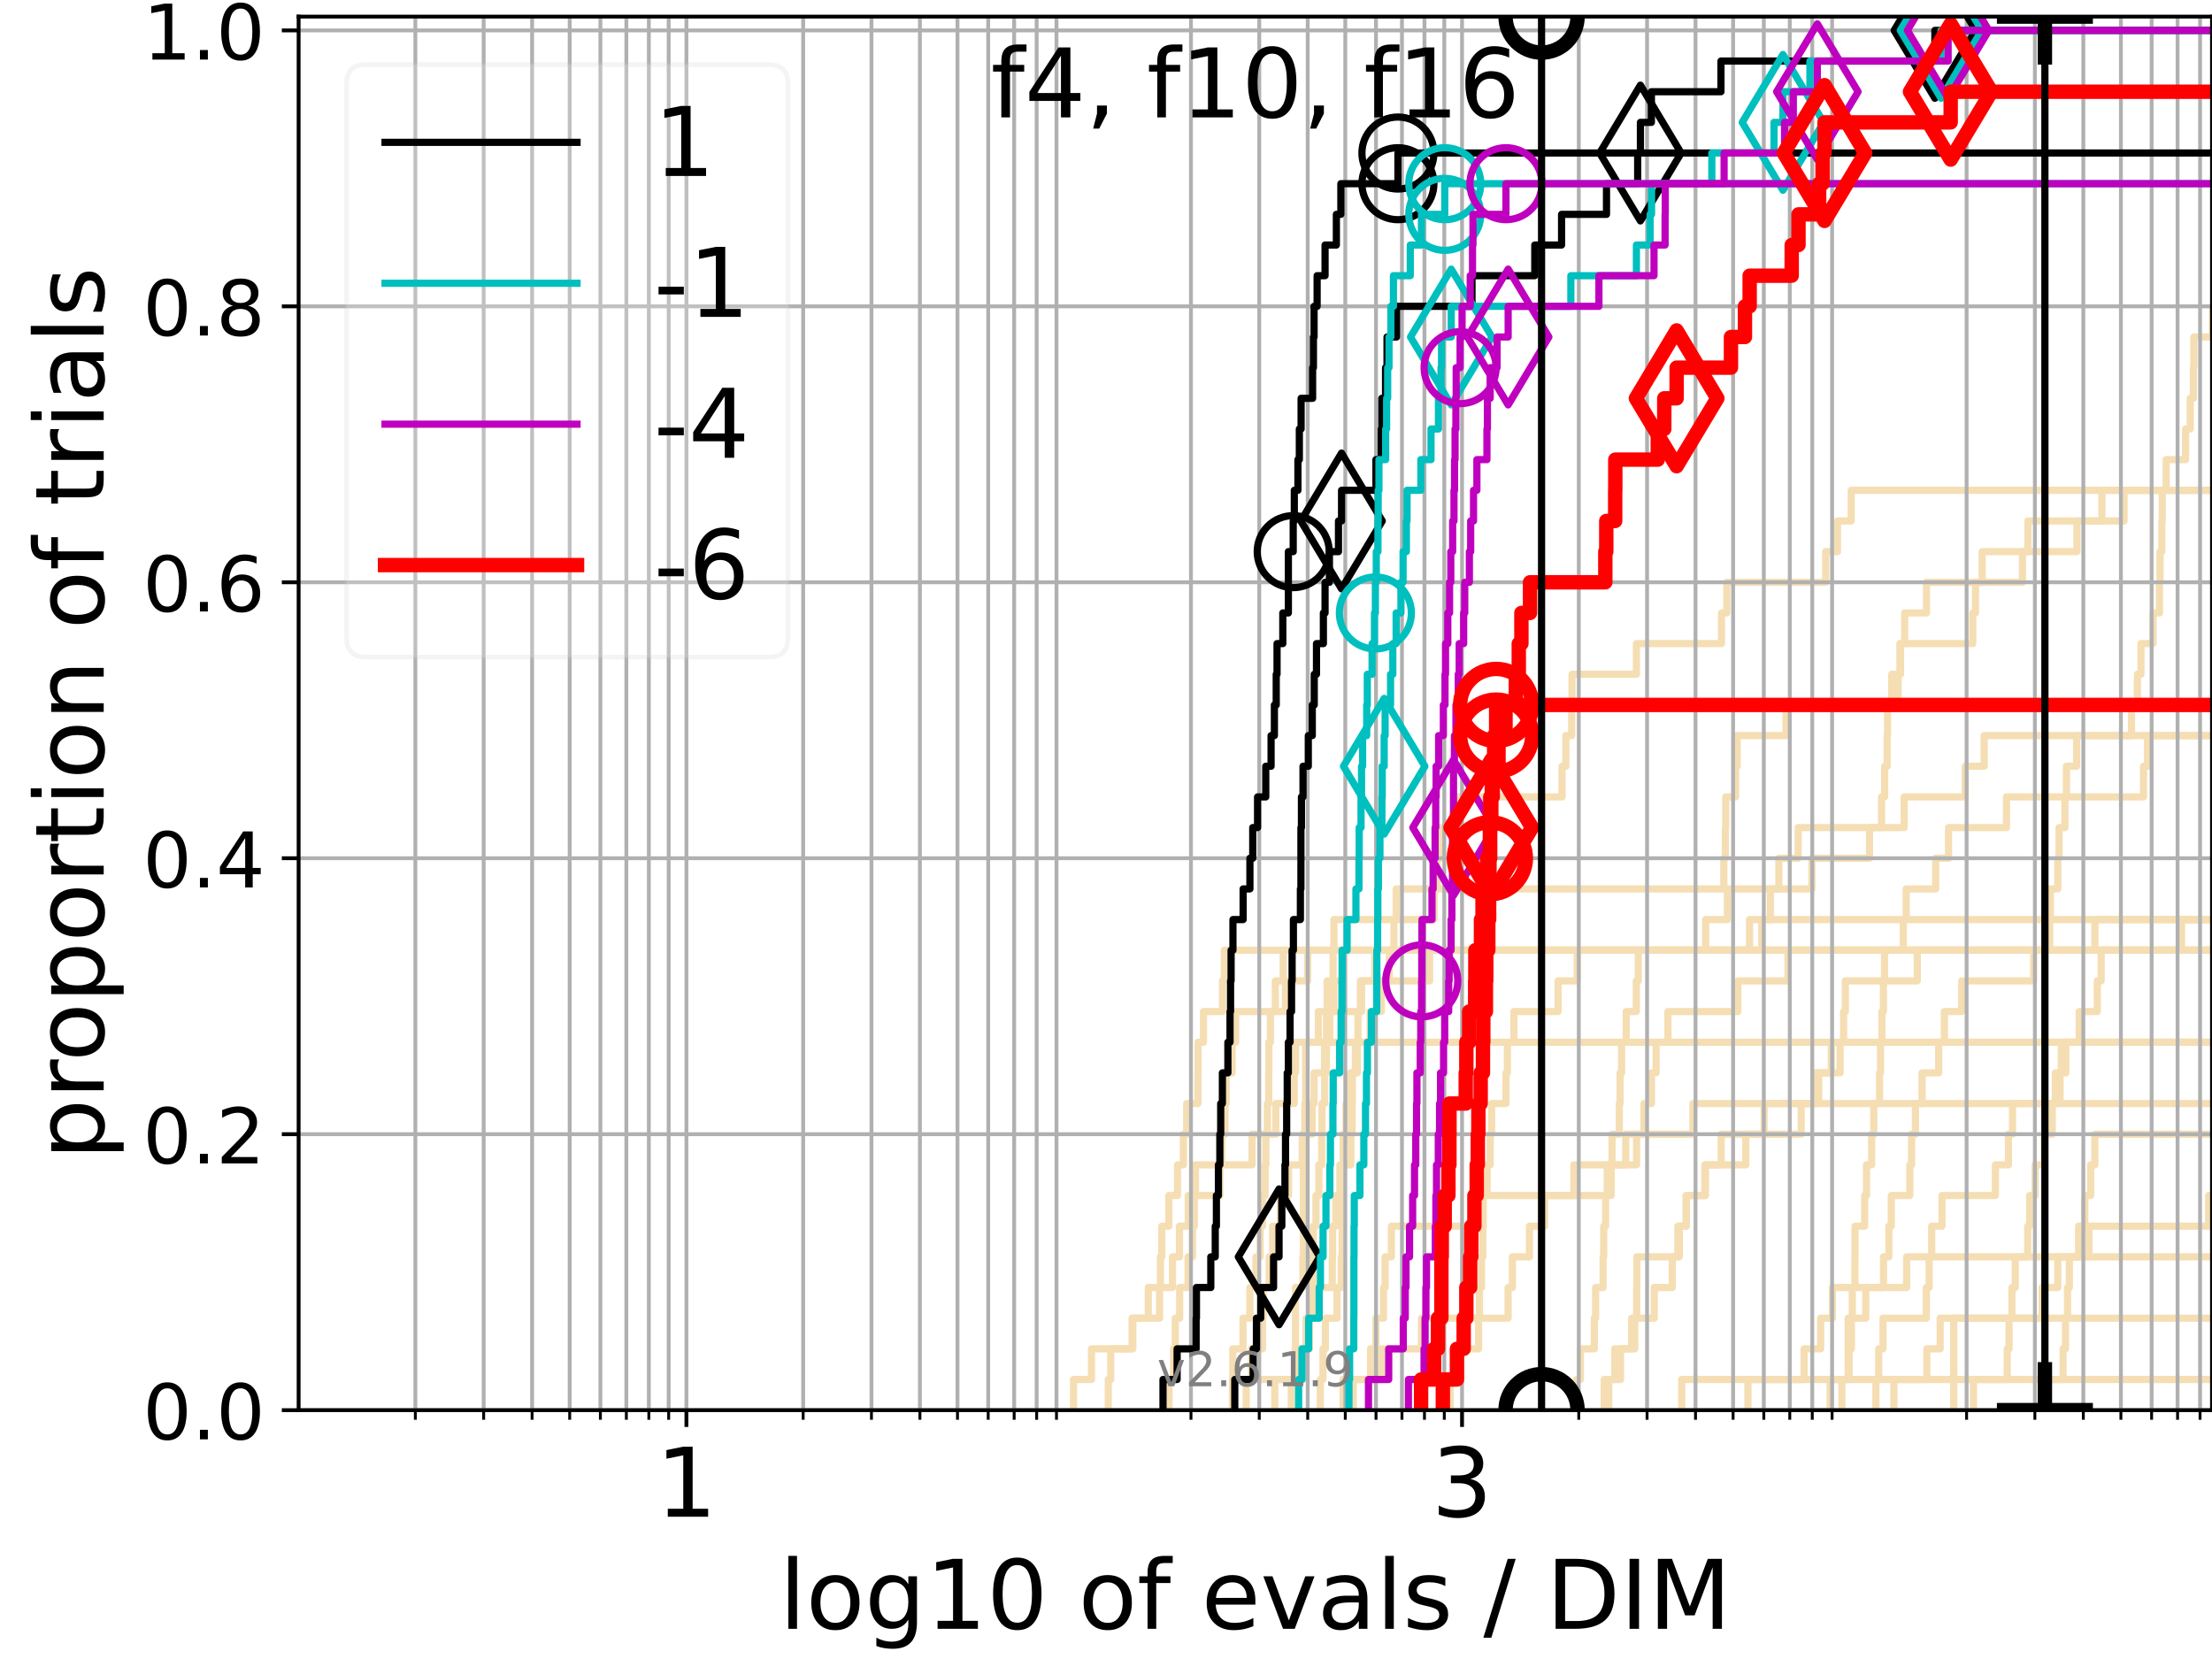 <?xml version="1.0" encoding="utf-8" standalone="no"?>
<!DOCTYPE svg PUBLIC "-//W3C//DTD SVG 1.1//EN"
  "http://www.w3.org/Graphics/SVG/1.1/DTD/svg11.dtd">
<!-- Created with matplotlib (https://matplotlib.org/) -->
<svg height="345.6pt" version="1.1" viewBox="0 0 460.8 345.6" width="460.8pt" xmlns="http://www.w3.org/2000/svg" xmlns:xlink="http://www.w3.org/1999/xlink">
 <defs>
  <style type="text/css">*{stroke-linecap:butt;stroke-linejoin:round;}</style>
 </defs>
 <g id="figure_1">
  <g id="patch_1">
   <path d="M 0 345.6 
L 460.8 345.6 
L 460.8 0 
L 0 0 
z
" style="fill:#ffffff;"/>
  </g>
  <g id="axes_1">
   <g id="patch_2">
    <path d="M 62.208 293.76 
L 460.8 293.76 
L 460.8 3.456 
L 62.208 3.456 
z
" style="fill:#ffffff;"/>
   </g>
   <g id="line2d_1">
    <path clip-path="url(#pb5162917d9)" d="M 243.537 293.76 
L 243.537 287.373 
L 244.483 287.373 
L 244.483 280.985 
L 244.831 280.985 
L 244.831 274.598 
L 245.743 274.598 
L 245.743 268.211 
L 247.5 268.211 
L 247.5 261.823 
L 248.416 261.823 
L 248.416 255.436 
L 248.796 255.436 
L 248.796 249.049 
L 249.036 249.049 
L 249.036 242.661 
L 260.822 242.661 
L 260.822 236.274 
L 265.778 236.274 
L 265.778 229.887 
L 269.61 229.887 
L 269.61 223.499 
L 269.894 223.499 
L 269.894 217.112 
L 274.63 217.112 
L 274.63 210.725 
L 283.645 210.725 
L 283.645 204.337 
L 286.4 204.337 
L 286.4 197.95 
L 286.4 197.95 
L 286.4 197.95 
L 460.8 197.95 
" style="fill:none;stroke:#f5deb3;stroke-linecap:square;stroke-width:1.5;"/>
   </g>
   <g id="line2d_2">
    <path clip-path="url(#pb5162917d9)" d="M 406.995 293.76 
L 406.995 274.598 
L 406.995 274.598 
L 406.995 274.598 
L 460.8 274.598 
" style="fill:none;stroke:#f5deb3;stroke-linecap:square;stroke-width:1.5;"/>
   </g>
   <g id="line2d_3">
    <path clip-path="url(#pb5162917d9)" d="M 335.13 293.76 
L 335.13 287.373 
L 336.385 287.373 
L 336.385 280.985 
L 340.551 280.985 
L 340.551 274.598 
L 340.949 274.598 
L 340.949 268.211 
L 340.983 268.211 
L 340.983 261.823 
L 349.826 261.823 
L 349.826 255.436 
L 351.294 255.436 
L 351.294 249.049 
L 355.148 249.049 
L 355.148 242.661 
L 358.541 242.661 
L 358.541 236.274 
L 367.5 236.274 
L 367.5 229.887 
L 378.873 229.887 
L 378.873 223.499 
L 381.496 223.499 
L 381.496 217.112 
L 381.496 217.112 
L 381.496 217.112 
L 460.8 217.112 
" style="fill:none;stroke:#f5deb3;stroke-linecap:square;stroke-width:1.5;"/>
   </g>
   <g id="line2d_4">
    <path clip-path="url(#pb5162917d9)" d="M 256.735 293.76 
L 256.735 287.373 
L 256.817 287.373 
L 256.817 280.985 
L 258.941 280.985 
L 258.941 274.598 
L 260.38 274.598 
L 260.38 268.211 
L 261.642 268.211 
L 261.642 261.823 
L 262.491 261.823 
L 262.491 255.436 
L 262.999 255.436 
L 262.999 249.049 
L 263.546 249.049 
L 263.546 242.661 
L 263.703 242.661 
L 263.703 236.274 
L 264.017 236.274 
L 264.017 229.887 
L 264.306 229.887 
L 264.306 223.499 
L 264.328 223.499 
L 264.328 217.112 
L 264.657 217.112 
L 264.657 210.725 
L 265.671 210.725 
L 265.671 204.337 
L 267.312 204.337 
L 267.312 197.95 
L 267.312 197.95 
L 267.312 197.95 
L 460.8 197.95 
" style="fill:none;stroke:#f5deb3;stroke-linecap:square;stroke-width:1.5;"/>
   </g>
   <g id="line2d_5"/>
   <g id="line2d_6"/>
   <g id="line2d_7">
    <path clip-path="url(#pb5162917d9)" d="M 275.04 293.76 
L 275.04 287.373 
L 275.605 287.373 
L 275.605 280.985 
L 276.098 280.985 
L 276.098 274.598 
L 278.539 274.598 
L 278.539 268.211 
L 279.412 268.211 
L 279.412 261.823 
L 279.598 261.823 
L 279.598 255.436 
L 279.627 255.436 
L 279.627 249.049 
L 279.727 249.049 
L 279.727 242.661 
L 279.812 242.661 
L 279.812 236.274 
L 280.404 236.274 
L 280.404 229.887 
L 281.301 229.887 
L 281.301 223.499 
L 282.347 223.499 
L 282.347 217.112 
L 282.898 217.112 
L 282.898 210.725 
L 283.402 210.725 
L 283.402 204.337 
L 297.82 204.337 
L 297.82 197.95 
L 364.466 197.95 
L 364.466 191.563 
L 397.097 191.563 
L 397.097 185.175 
L 403.237 185.175 
L 403.237 178.788 
L 405.913 178.788 
L 405.913 172.401 
L 417.983 172.401 
L 417.983 166.013 
L 430.481 166.013 
L 430.481 159.626 
L 432.603 159.626 
L 432.603 153.239 
L 444.034 153.239 
L 444.034 146.851 
L 445.262 146.851 
L 445.262 140.464 
L 446.001 140.464 
L 446.001 134.077 
L 448.517 134.077 
L 448.517 127.69 
L 449.855 127.69 
L 449.855 121.302 
L 449.962 121.302 
L 449.962 114.915 
L 450.356 114.915 
L 450.356 108.528 
L 450.436 108.528 
L 450.436 102.14 
L 451.251 102.14 
L 451.251 95.753 
L 455.296 95.753 
L 455.296 89.366 
L 456.262 89.366 
L 456.262 82.978 
L 456.918 82.978 
L 456.918 76.591 
L 457.018 76.591 
L 457.018 70.204 
L 460.913 70.204 
L 460.913 63.816 
L 461.8 63.816 
" style="fill:none;stroke:#f5deb3;stroke-linecap:square;stroke-width:1.5;"/>
   </g>
   <g id="line2d_8">
    <path clip-path="url(#pb5162917d9)" d="M 383.704 293.76 
L 383.704 287.373 
L 385.21 287.373 
L 385.21 280.985 
L 385.673 280.985 
L 385.673 274.598 
L 385.866 274.598 
L 385.866 268.211 
L 386.418 268.211 
L 386.418 261.823 
L 386.434 261.823 
L 386.434 255.436 
L 388.439 255.436 
L 388.439 249.049 
L 388.823 249.049 
L 388.823 242.661 
L 389.9 242.661 
L 389.9 236.274 
L 390.345 236.274 
L 390.345 229.887 
L 391.542 229.887 
L 391.542 223.499 
L 391.75 223.499 
L 391.75 217.112 
L 392.032 217.112 
L 392.032 210.725 
L 392.352 210.725 
L 392.352 204.337 
L 392.578 204.337 
L 392.578 197.95 
L 426.994 197.95 
L 426.994 191.563 
L 427.116 191.563 
L 427.116 185.175 
L 428.68 185.175 
L 428.68 178.788 
L 428.94 178.788 
L 428.94 172.401 
L 430.167 172.401 
L 430.167 166.013 
L 446.538 166.013 
L 446.538 159.626 
L 447.369 159.626 
L 447.369 153.239 
L 447.369 153.239 
L 447.369 153.239 
L 460.8 153.239 
" style="fill:none;stroke:#f5deb3;stroke-linecap:square;stroke-width:1.5;"/>
   </g>
   <g id="line2d_9">
    <path clip-path="url(#pb5162917d9)" d="M 257.117 293.76 
L 257.117 287.373 
L 271.406 287.373 
L 271.406 280.985 
L 272.086 280.985 
L 272.086 274.598 
L 273.201 274.598 
L 273.201 268.211 
L 273.492 268.211 
L 273.492 261.823 
L 273.594 261.823 
L 273.594 255.436 
L 274.149 255.436 
L 274.149 249.049 
L 274.745 249.049 
L 274.745 242.661 
L 275.332 242.661 
L 275.332 236.274 
L 275.396 236.274 
L 275.396 229.887 
L 275.956 229.887 
L 275.956 223.499 
L 276.319 223.499 
L 276.319 217.112 
L 276.334 217.112 
L 276.334 210.725 
L 276.46 210.725 
L 276.46 204.337 
L 277.704 204.337 
L 277.704 197.95 
L 277.884 197.95 
L 277.884 191.563 
L 298.76 191.563 
L 298.76 185.175 
L 299.392 185.175 
L 299.392 178.788 
L 300.172 178.788 
L 300.172 172.401 
L 303.486 172.401 
L 303.486 166.013 
L 325.406 166.013 
L 325.406 159.626 
L 326.199 159.626 
L 326.199 153.239 
L 327.416 153.239 
L 327.416 146.851 
L 327.475 146.851 
L 327.475 140.464 
L 340.894 140.464 
L 340.894 134.077 
L 358.616 134.077 
L 358.616 127.69 
L 359.736 127.69 
L 359.736 121.302 
L 380.323 121.302 
L 380.323 114.915 
L 382.78 114.915 
L 382.78 108.528 
L 385.644 108.528 
L 385.644 102.14 
L 385.644 102.14 
L 385.644 102.14 
L 460.8 102.14 
" style="fill:none;stroke:#f5deb3;stroke-linecap:square;stroke-width:1.5;"/>
   </g>
   <g id="line2d_10">
    <path clip-path="url(#pb5162917d9)" d="M 411.114 293.76 
L 411.114 287.373 
L 418.142 287.373 
L 418.142 280.985 
L 418.52 280.985 
L 418.52 274.598 
L 419.117 274.598 
L 419.117 268.211 
L 419.811 268.211 
L 419.811 261.823 
L 422.417 261.823 
L 422.417 255.436 
L 422.807 255.436 
L 422.807 249.049 
L 423.947 249.049 
L 423.947 242.661 
L 425.881 242.661 
L 425.881 236.274 
L 427.508 236.274 
L 427.508 229.887 
L 429.144 229.887 
L 429.144 223.499 
L 430.347 223.499 
L 430.347 217.112 
L 430.347 217.112 
L 430.347 217.112 
L 460.8 217.112 
" style="fill:none;stroke:#f5deb3;stroke-linecap:square;stroke-width:1.5;"/>
   </g>
   <g id="line2d_11">
    <path clip-path="url(#pb5162917d9)" style="fill:none;stroke:#f5deb3;stroke-linecap:square;stroke-width:1.5;"/>
   </g>
   <g id="line2d_12">
    <path clip-path="url(#pb5162917d9)" d="M 364.126 293.76 
L 364.126 287.373 
L 375.826 287.373 
L 375.826 280.985 
L 379.277 280.985 
L 379.277 274.598 
L 381.726 274.598 
L 381.726 268.211 
L 397.184 268.211 
L 397.184 261.823 
L 397.184 261.823 
L 397.184 261.823 
L 460.8 261.823 
" style="fill:none;stroke:#f5deb3;stroke-linecap:square;stroke-width:1.5;"/>
   </g>
   <g id="line2d_13"/>
   <g id="line2d_14">
    <path clip-path="url(#pb5162917d9)" d="M 279.784 293.76 
L 279.784 287.373 
L 287.729 287.373 
L 287.729 280.985 
L 296.13 280.985 
L 296.13 274.598 
L 314.166 274.598 
L 314.166 268.211 
L 315.057 268.211 
L 315.057 261.823 
L 318.612 261.823 
L 318.612 255.436 
L 321.767 255.436 
L 321.767 249.049 
L 327.863 249.049 
L 327.863 242.661 
L 340.924 242.661 
L 340.924 236.274 
L 352.671 236.274 
L 352.671 229.887 
L 352.671 229.887 
L 352.671 229.887 
L 460.8 229.887 
" style="fill:none;stroke:#f5deb3;stroke-linecap:square;stroke-width:1.5;"/>
   </g>
   <g id="line2d_15">
    <path clip-path="url(#pb5162917d9)" d="M 425.854 293.76 
L 425.854 287.373 
L 429.773 287.373 
L 429.773 280.985 
L 430.282 280.985 
L 430.282 274.598 
L 430.7 274.598 
L 430.7 268.211 
L 431.086 268.211 
L 431.086 261.823 
L 433.004 261.823 
L 433.004 255.436 
L 434.311 255.436 
L 434.311 249.049 
L 435.532 249.049 
L 435.532 242.661 
L 436.398 242.661 
L 436.398 236.274 
L 436.398 236.274 
L 436.398 236.274 
L 460.8 236.274 
" style="fill:none;stroke:#f5deb3;stroke-linecap:square;stroke-width:1.5;"/>
   </g>
   <g id="line2d_16">
    <path clip-path="url(#pb5162917d9)" d="M 281.908 293.76 
L 281.908 287.373 
L 285.518 287.373 
L 285.518 280.985 
L 286.635 280.985 
L 286.635 274.598 
L 288.213 274.598 
L 288.213 268.211 
L 288.547 268.211 
L 288.547 261.823 
L 289.852 261.823 
L 289.852 255.436 
L 307.913 255.436 
L 307.913 249.049 
L 334.811 249.049 
L 334.811 242.661 
L 338.667 242.661 
L 338.667 236.274 
L 342.472 236.274 
L 342.472 229.887 
L 344.026 229.887 
L 344.026 223.499 
L 344.997 223.499 
L 344.997 217.112 
L 347.456 217.112 
L 347.456 210.725 
L 362.026 210.725 
L 362.026 204.337 
L 372.468 204.337 
L 372.468 197.95 
L 372.468 197.95 
L 372.468 197.95 
L 460.8 197.95 
" style="fill:none;stroke:#f5deb3;stroke-linecap:square;stroke-width:1.5;"/>
   </g>
   <g id="line2d_17">
    <path clip-path="url(#pb5162917d9)" d="M 328.433 293.76 
L 328.433 287.373 
L 329.22 287.373 
L 329.22 280.985 
L 332.13 280.985 
L 332.13 274.598 
L 332.395 274.598 
L 332.395 268.211 
L 333.944 268.211 
L 333.944 261.823 
L 334.084 261.823 
L 334.084 255.436 
L 334.481 255.436 
L 334.481 249.049 
L 335.632 249.049 
L 335.632 242.661 
L 335.819 242.661 
L 335.819 236.274 
L 337.335 236.274 
L 337.335 229.887 
L 337.492 229.887 
L 337.492 223.499 
L 337.806 223.499 
L 337.806 217.112 
L 338.757 217.112 
L 338.757 210.725 
L 340.869 210.725 
L 340.869 204.337 
L 341.28 204.337 
L 341.28 197.95 
L 341.28 197.95 
L 341.28 197.95 
L 460.8 197.95 
" style="fill:none;stroke:#f5deb3;stroke-linecap:square;stroke-width:1.5;"/>
   </g>
   <g id="line2d_18">
    <path clip-path="url(#pb5162917d9)" d="M 334.199 293.76 
L 334.199 287.373 
L 337.583 287.373 
L 337.583 280.985 
L 339.893 280.985 
L 339.893 274.598 
L 344.612 274.598 
L 344.612 268.211 
L 348.368 268.211 
L 348.368 261.823 
L 349.527 261.823 
L 349.527 255.436 
L 351.245 255.436 
L 351.245 249.049 
L 355.277 249.049 
L 355.277 242.661 
L 363.688 242.661 
L 363.688 236.274 
L 375.221 236.274 
L 375.221 229.887 
L 378.184 229.887 
L 378.184 223.499 
L 383.322 223.499 
L 383.322 217.112 
L 384.06 217.112 
L 384.06 210.725 
L 384.42 210.725 
L 384.42 204.337 
L 399.405 204.337 
L 399.405 197.95 
L 399.405 197.95 
L 399.405 197.95 
L 460.8 197.95 
" style="fill:none;stroke:#f5deb3;stroke-linecap:square;stroke-width:1.5;"/>
   </g>
   <g id="line2d_19">
    <path clip-path="url(#pb5162917d9)" d="M 390.782 293.76 
L 390.782 291.631 
L 390.782 291.631 
L 390.782 289.502 
L 390.782 289.502 
L 390.782 287.373 
L 391.366 287.373 
L 391.366 285.244 
L 391.366 285.244 
L 391.366 283.114 
L 391.366 283.114 
L 391.366 280.985 
L 392.266 280.985 
L 392.266 278.856 
L 392.266 278.856 
L 392.266 276.727 
L 392.266 276.727 
L 392.266 274.598 
L 401.291 274.598 
L 401.291 272.469 
L 401.291 272.469 
L 401.291 270.34 
L 401.291 270.34 
L 401.291 268.211 
L 401.874 268.211 
L 401.874 266.082 
L 401.874 266.082 
L 401.874 263.952 
L 401.874 263.952 
L 401.874 261.823 
L 402.41 261.823 
L 402.41 259.694 
L 402.41 259.694 
L 402.41 257.565 
L 402.41 257.565 
L 402.41 255.436 
L 404.556 255.436 
L 404.556 253.307 
L 404.556 253.307 
L 404.556 251.178 
L 404.556 251.178 
L 404.556 249.049 
L 415.681 249.049 
L 415.681 246.92 
L 415.681 246.92 
L 415.681 244.79 
L 415.681 244.79 
L 415.681 242.661 
L 418.393 242.661 
L 418.393 240.532 
L 418.393 240.532 
L 418.393 238.403 
L 418.393 238.403 
L 418.393 236.274 
L 419.251 236.274 
L 419.251 234.145 
L 419.251 234.145 
L 419.251 232.016 
L 419.251 232.016 
L 419.251 229.887 
L 428.157 229.887 
L 428.157 227.758 
L 428.157 227.758 
L 428.157 225.629 
L 428.157 225.629 
L 428.157 223.499 
L 429.404 223.499 
L 429.404 221.37 
L 429.404 221.37 
L 429.404 219.241 
L 429.404 219.241 
L 429.404 217.112 
L 433.135 217.112 
L 433.135 214.983 
L 433.135 214.983 
L 433.135 212.854 
L 433.135 212.854 
L 433.135 210.725 
L 436.901 210.725 
L 436.901 208.596 
L 436.901 208.596 
L 436.901 206.467 
L 436.901 206.467 
L 436.901 204.337 
L 437.706 204.337 
L 437.706 202.208 
L 437.706 202.208 
L 437.706 200.079 
L 437.706 200.079 
L 437.706 197.95 
L 454.464 197.95 
L 454.464 195.821 
L 454.464 195.821 
L 454.464 193.692 
L 454.464 193.692 
L 454.464 191.563 
L 461.8 191.563 
" style="fill:none;stroke:#f5deb3;stroke-linecap:square;stroke-width:1.5;"/>
   </g>
   <g id="line2d_20">
    <path clip-path="url(#pb5162917d9)" d="M 223.642 293.76 
L 223.642 287.373 
L 227.38 287.373 
L 227.38 280.985 
L 235.837 280.985 
L 235.837 274.598 
L 239.204 274.598 
L 239.204 268.211 
L 241.733 268.211 
L 241.733 261.823 
L 242.026 261.823 
L 242.026 255.436 
L 243.497 255.436 
L 243.497 249.049 
L 245.29 249.049 
L 245.29 242.661 
L 246.523 242.661 
L 246.523 236.274 
L 247.213 236.274 
L 247.213 229.887 
L 249.545 229.887 
L 249.545 223.499 
L 249.579 223.499 
L 249.579 217.112 
L 250.704 217.112 
L 250.704 210.725 
L 254.673 210.725 
L 254.673 204.337 
L 255.049 204.337 
L 255.049 197.95 
L 396.489 197.95 
L 396.489 191.563 
L 396.489 191.563 
L 396.489 191.563 
L 460.8 191.563 
" style="fill:none;stroke:#f5deb3;stroke-linecap:square;stroke-width:1.5;"/>
   </g>
   <g id="line2d_21">
    <path clip-path="url(#pb5162917d9)" d="M 265.565 293.76 
L 265.565 287.373 
L 269.799 287.373 
L 269.799 280.985 
L 269.875 280.985 
L 269.875 274.598 
L 269.875 274.598 
L 269.875 268.211 
L 271.424 268.211 
L 271.424 261.823 
L 271.533 261.823 
L 271.533 255.436 
L 271.533 255.436 
L 271.533 249.049 
L 271.533 249.049 
L 271.533 242.661 
L 271.819 242.661 
L 271.819 236.274 
L 271.819 236.274 
L 271.819 229.887 
L 271.979 229.887 
L 271.979 223.499 
L 271.979 223.499 
L 271.979 217.112 
L 271.979 217.112 
L 271.979 217.112 
L 460.8 217.112 
" style="fill:none;stroke:#f5deb3;stroke-linecap:square;stroke-width:1.5;"/>
   </g>
   <g id="line2d_22">
    <path clip-path="url(#pb5162917d9)" d="M 230.874 293.76 
L 230.874 287.373 
L 231.386 287.373 
L 231.386 280.985 
L 235.986 280.985 
L 235.986 274.598 
L 241.564 274.598 
L 241.564 268.211 
L 244.249 268.211 
L 244.249 261.823 
L 245.706 261.823 
L 245.706 255.436 
L 247.536 255.436 
L 247.536 249.049 
L 254.116 249.049 
L 254.116 242.661 
L 254.528 242.661 
L 254.528 236.274 
L 255.193 236.274 
L 255.193 229.887 
L 255.422 229.887 
L 255.422 223.499 
L 256.653 223.499 
L 256.653 217.112 
L 257.414 217.112 
L 257.414 210.725 
L 267.756 210.725 
L 267.756 204.337 
L 272.403 204.337 
L 272.403 197.95 
L 436.409 197.95 
L 436.409 191.563 
L 436.409 191.563 
L 436.409 191.563 
L 460.8 191.563 
" style="fill:none;stroke:#f5deb3;stroke-linecap:square;stroke-width:1.5;"/>
   </g>
   <g id="line2d_23">
    <path clip-path="url(#pb5162917d9)" d="M 350.338 293.76 
L 350.338 287.373 
L 350.338 287.373 
L 350.338 287.373 
L 460.8 287.373 
" style="fill:none;stroke:#f5deb3;stroke-linecap:square;stroke-width:1.5;"/>
   </g>
   <g id="line2d_24">
    <path clip-path="url(#pb5162917d9)" d="M 268.996 293.76 
L 268.996 287.373 
L 270.658 287.373 
L 270.658 280.985 
L 272.787 280.985 
L 272.787 274.598 
L 273.492 274.598 
L 273.492 268.211 
L 277.537 268.211 
L 277.537 261.823 
L 277.613 261.823 
L 277.613 255.436 
L 278.287 255.436 
L 278.287 249.049 
L 279.123 249.049 
L 279.123 242.661 
L 281.409 242.661 
L 281.409 236.274 
L 281.666 236.274 
L 281.666 229.887 
L 281.72 229.887 
L 281.72 223.499 
L 282.781 223.499 
L 282.781 217.112 
L 285.421 217.112 
L 285.421 210.725 
L 287.763 210.725 
L 287.763 204.337 
L 289.423 204.337 
L 289.423 197.95 
L 290.382 197.95 
L 290.382 191.563 
L 290.852 191.563 
L 290.852 185.175 
L 359.109 185.175 
L 359.109 178.788 
L 359.416 178.788 
L 359.416 172.401 
L 359.505 172.401 
L 359.505 166.013 
L 361.548 166.013 
L 361.548 159.626 
L 361.884 159.626 
L 361.884 153.239 
L 372.063 153.239 
L 372.063 146.851 
L 394.087 146.851 
L 394.087 140.464 
L 395.79 140.464 
L 395.79 134.077 
L 396.779 134.077 
L 396.779 127.69 
L 401.329 127.69 
L 401.329 121.302 
L 421.316 121.302 
L 421.316 114.915 
L 422.448 114.915 
L 422.448 108.528 
L 442.481 108.528 
L 442.481 102.14 
L 442.481 102.14 
L 442.481 102.14 
L 460.8 102.14 
" style="fill:none;stroke:#f5deb3;stroke-linecap:square;stroke-width:1.5;"/>
   </g>
   <g id="line2d_25">
    <path clip-path="url(#pb5162917d9)" d="M 394.534 293.76 
L 394.534 287.373 
L 401.398 287.373 
L 401.398 280.985 
L 404.17 280.985 
L 404.17 274.598 
L 425.404 274.598 
L 425.404 268.211 
L 428.674 268.211 
L 428.674 261.823 
L 435.157 261.823 
L 435.157 255.436 
L 460.091 255.436 
L 460.091 249.049 
L 460.091 249.049 
L 460.091 249.049 
L 460.8 249.049 
" style="fill:none;stroke:#f5deb3;stroke-linecap:square;stroke-width:1.5;"/>
   </g>
   <g id="line2d_26">
    <path clip-path="url(#pb5162917d9)" d="M 302.068 293.76 
L 302.068 287.373 
L 304.309 287.373 
L 304.309 280.985 
L 308.022 280.985 
L 308.022 274.598 
L 308.193 274.598 
L 308.193 268.211 
L 308.633 268.211 
L 308.633 261.823 
L 308.895 261.823 
L 308.895 255.436 
L 308.975 255.436 
L 308.975 249.049 
L 309.795 249.049 
L 309.795 242.661 
L 310.442 242.661 
L 310.442 236.274 
L 310.731 236.274 
L 310.731 229.887 
L 313.726 229.887 
L 313.726 223.499 
L 314.022 223.499 
L 314.022 217.112 
L 315.368 217.112 
L 315.368 210.725 
L 324.586 210.725 
L 324.586 204.337 
L 328.568 204.337 
L 328.568 197.95 
L 355.315 197.95 
L 355.315 191.563 
L 359.847 191.563 
L 359.847 185.175 
L 377.443 185.175 
L 377.443 178.788 
L 389.449 178.788 
L 389.449 172.401 
L 396.679 172.401 
L 396.679 166.013 
L 409.394 166.013 
L 409.394 159.626 
L 413.337 159.626 
L 413.337 153.239 
L 413.337 153.239 
L 413.337 153.239 
L 460.8 153.239 
" style="fill:none;stroke:#f5deb3;stroke-linecap:square;stroke-width:1.5;"/>
   </g>
   <g id="line2d_27">
    <path clip-path="url(#pb5162917d9)" d="M 381.255 293.76 
L 381.255 287.373 
L 385.002 287.373 
L 385.002 280.985 
L 385.002 280.985 
L 385.002 274.598 
L 388.676 274.598 
L 388.676 268.211 
L 392.372 268.211 
L 392.372 261.823 
L 393.488 261.823 
L 393.488 255.436 
L 393.99 255.436 
L 393.99 249.049 
L 397.849 249.049 
L 397.849 242.661 
L 398.22 242.661 
L 398.22 236.274 
L 399.029 236.274 
L 399.029 229.887 
L 400.405 229.887 
L 400.405 223.499 
L 403.86 223.499 
L 403.86 217.112 
L 405.049 217.112 
L 405.049 210.725 
L 408.66 210.725 
L 408.66 204.337 
L 423.663 204.337 
L 423.663 197.95 
L 423.663 197.95 
L 423.663 197.95 
L 460.8 197.95 
" style="fill:none;stroke:#f5deb3;stroke-linecap:square;stroke-width:1.5;"/>
   </g>
   <g id="line2d_28">
    <path clip-path="url(#pb5162917d9)" d="M 259.605 293.76 
L 259.605 287.373 
L 260.7 287.373 
L 260.7 280.985 
L 262.999 280.985 
L 262.999 274.598 
L 263.137 274.598 
L 263.137 268.211 
L 264.394 268.211 
L 264.394 261.823 
L 265.114 261.823 
L 265.114 255.436 
L 266.76 255.436 
L 266.76 249.049 
L 268.411 249.049 
L 268.411 242.661 
L 271.298 242.661 
L 271.298 236.274 
L 273.338 236.274 
L 273.338 229.887 
L 273.746 229.887 
L 273.746 223.499 
L 275.924 223.499 
L 275.924 217.112 
L 277.018 217.112 
L 277.018 210.725 
L 277.869 210.725 
L 277.869 204.337 
L 279.641 204.337 
L 279.641 197.95 
L 367.011 197.95 
L 367.011 191.563 
L 368.801 191.563 
L 368.801 185.175 
L 370.56 185.175 
L 370.56 178.788 
L 374.593 178.788 
L 374.593 172.401 
L 391.965 172.401 
L 391.965 166.013 
L 392.61 166.013 
L 392.61 159.626 
L 393.123 159.626 
L 393.123 153.239 
L 393.213 153.239 
L 393.213 146.851 
L 395.408 146.851 
L 395.408 140.464 
L 395.919 140.464 
L 395.919 134.077 
L 410.965 134.077 
L 410.965 127.69 
L 411.529 127.69 
L 411.529 121.302 
L 412.917 121.302 
L 412.917 114.915 
L 432.672 114.915 
L 432.672 108.528 
L 437.864 108.528 
L 437.864 102.14 
L 437.864 102.14 
L 437.864 102.14 
L 460.8 102.14 
" style="fill:none;stroke:#f5deb3;stroke-linecap:square;stroke-width:1.5;"/>
   </g>
   <g id="line2d_29"/>
   <g id="line2d_30"/>
   <g id="matplotlib.axis_1">
    <g id="xtick_1">
     <g id="line2d_31">
      <path clip-path="url(#pb5162917d9)" d="M 142.995 293.76 
L 142.995 3.456 
" style="fill:none;stroke:#b0b0b0;stroke-linecap:square;stroke-width:0.8;"/>
     </g>
     <g id="line2d_32">
      <defs>
       <path d="M 0 0 
L 0 3.5 
" id="mc88a16fbc2" style="stroke:#000000;stroke-width:0.8;"/>
      </defs>
      <g>
       <use style="stroke:#000000;stroke-width:0.8;" x="142.995" xlink:href="#mc88a16fbc2" y="293.76"/>
      </g>
     </g>
     <g id="text_1">
      <!-- 1 -->
      <g transform="translate(136.633 315.957)scale(0.2 -0.2)">
       <defs>
        <path d="M 12.406 8.297 
L 28.516 8.297 
L 28.516 63.922 
L 10.984 60.406 
L 10.984 69.391 
L 28.422 72.906 
L 38.281 72.906 
L 38.281 8.297 
L 54.391 8.297 
L 54.391 0 
L 12.406 0 
z
" id="DejaVuSans-49"/>
       </defs>
       <use xlink:href="#DejaVuSans-49"/>
      </g>
     </g>
    </g>
    <g id="xtick_2">
     <g id="line2d_33">
      <path clip-path="url(#pb5162917d9)" d="M 304.569 293.76 
L 304.569 3.456 
" style="fill:none;stroke:#b0b0b0;stroke-linecap:square;stroke-width:0.8;"/>
     </g>
     <g id="line2d_34">
      <g>
       <use style="stroke:#000000;stroke-width:0.8;" x="304.569" xlink:href="#mc88a16fbc2" y="293.76"/>
      </g>
     </g>
     <g id="text_2">
      <!-- 3 -->
      <g transform="translate(298.207 315.957)scale(0.2 -0.2)">
       <defs>
        <path d="M 40.578 39.312 
Q 47.656 37.797 51.625 33 
Q 55.609 28.219 55.609 21.188 
Q 55.609 10.406 48.188 4.484 
Q 40.766 -1.422 27.094 -1.422 
Q 22.516 -1.422 17.656 -0.516 
Q 12.797 0.391 7.625 2.203 
L 7.625 11.719 
Q 11.719 9.328 16.594 8.109 
Q 21.484 6.891 26.812 6.891 
Q 36.078 6.891 40.938 10.547 
Q 45.797 14.203 45.797 21.188 
Q 45.797 27.641 41.281 31.266 
Q 36.766 34.906 28.719 34.906 
L 20.219 34.906 
L 20.219 43.016 
L 29.109 43.016 
Q 36.375 43.016 40.234 45.922 
Q 44.094 48.828 44.094 54.297 
Q 44.094 59.906 40.109 62.906 
Q 36.141 65.922 28.719 65.922 
Q 24.656 65.922 20.016 65.031 
Q 15.375 64.156 9.812 62.312 
L 9.812 71.094 
Q 15.438 72.656 20.344 73.438 
Q 25.25 74.219 29.594 74.219 
Q 40.828 74.219 47.359 69.109 
Q 53.906 64.016 53.906 55.328 
Q 53.906 49.266 50.438 45.094 
Q 46.969 40.922 40.578 39.312 
z
" id="DejaVuSans-51"/>
       </defs>
       <use xlink:href="#DejaVuSans-51"/>
      </g>
     </g>
    </g>
    <g id="xtick_3">
     <g id="line2d_35">
      <path clip-path="url(#pb5162917d9)" d="M 86.527 293.76 
L 86.527 3.456 
" style="fill:none;stroke:#b0b0b0;stroke-linecap:square;stroke-width:0.8;"/>
     </g>
     <g id="line2d_36">
      <defs>
       <path d="M 0 0 
L 0 2 
" id="mf7c2734485" style="stroke:#000000;stroke-width:0.6;"/>
      </defs>
      <g>
       <use style="stroke:#000000;stroke-width:0.6;" x="86.527" xlink:href="#mf7c2734485" y="293.76"/>
      </g>
     </g>
    </g>
    <g id="xtick_4">
     <g id="line2d_37">
      <path clip-path="url(#pb5162917d9)" d="M 100.753 293.76 
L 100.753 3.456 
" style="fill:none;stroke:#b0b0b0;stroke-linecap:square;stroke-width:0.8;"/>
     </g>
     <g id="line2d_38">
      <g>
       <use style="stroke:#000000;stroke-width:0.6;" x="100.753" xlink:href="#mf7c2734485" y="293.76"/>
      </g>
     </g>
    </g>
    <g id="xtick_5">
     <g id="line2d_39">
      <path clip-path="url(#pb5162917d9)" d="M 110.847 293.76 
L 110.847 3.456 
" style="fill:none;stroke:#b0b0b0;stroke-linecap:square;stroke-width:0.8;"/>
     </g>
     <g id="line2d_40">
      <g>
       <use style="stroke:#000000;stroke-width:0.6;" x="110.847" xlink:href="#mf7c2734485" y="293.76"/>
      </g>
     </g>
    </g>
    <g id="xtick_6">
     <g id="line2d_41">
      <path clip-path="url(#pb5162917d9)" d="M 118.676 293.76 
L 118.676 3.456 
" style="fill:none;stroke:#b0b0b0;stroke-linecap:square;stroke-width:0.8;"/>
     </g>
     <g id="line2d_42">
      <g>
       <use style="stroke:#000000;stroke-width:0.6;" x="118.676" xlink:href="#mf7c2734485" y="293.76"/>
      </g>
     </g>
    </g>
    <g id="xtick_7">
     <g id="line2d_43">
      <path clip-path="url(#pb5162917d9)" d="M 125.073 293.76 
L 125.073 3.456 
" style="fill:none;stroke:#b0b0b0;stroke-linecap:square;stroke-width:0.8;"/>
     </g>
     <g id="line2d_44">
      <g>
       <use style="stroke:#000000;stroke-width:0.6;" x="125.073" xlink:href="#mf7c2734485" y="293.76"/>
      </g>
     </g>
    </g>
    <g id="xtick_8">
     <g id="line2d_45">
      <path clip-path="url(#pb5162917d9)" d="M 130.481 293.76 
L 130.481 3.456 
" style="fill:none;stroke:#b0b0b0;stroke-linecap:square;stroke-width:0.8;"/>
     </g>
     <g id="line2d_46">
      <g>
       <use style="stroke:#000000;stroke-width:0.6;" x="130.481" xlink:href="#mf7c2734485" y="293.76"/>
      </g>
     </g>
    </g>
    <g id="xtick_9">
     <g id="line2d_47">
      <path clip-path="url(#pb5162917d9)" d="M 135.166 293.76 
L 135.166 3.456 
" style="fill:none;stroke:#b0b0b0;stroke-linecap:square;stroke-width:0.8;"/>
     </g>
     <g id="line2d_48">
      <g>
       <use style="stroke:#000000;stroke-width:0.6;" x="135.166" xlink:href="#mf7c2734485" y="293.76"/>
      </g>
     </g>
    </g>
    <g id="xtick_10">
     <g id="line2d_49">
      <path clip-path="url(#pb5162917d9)" d="M 139.298 293.76 
L 139.298 3.456 
" style="fill:none;stroke:#b0b0b0;stroke-linecap:square;stroke-width:0.8;"/>
     </g>
     <g id="line2d_50">
      <g>
       <use style="stroke:#000000;stroke-width:0.6;" x="139.298" xlink:href="#mf7c2734485" y="293.76"/>
      </g>
     </g>
    </g>
    <g id="xtick_11">
     <g id="line2d_51">
      <path clip-path="url(#pb5162917d9)" d="M 167.314 293.76 
L 167.314 3.456 
" style="fill:none;stroke:#b0b0b0;stroke-linecap:square;stroke-width:0.8;"/>
     </g>
     <g id="line2d_52">
      <g>
       <use style="stroke:#000000;stroke-width:0.6;" x="167.314" xlink:href="#mf7c2734485" y="293.76"/>
      </g>
     </g>
    </g>
    <g id="xtick_12">
     <g id="line2d_53">
      <path clip-path="url(#pb5162917d9)" d="M 181.54 293.76 
L 181.54 3.456 
" style="fill:none;stroke:#b0b0b0;stroke-linecap:square;stroke-width:0.8;"/>
     </g>
     <g id="line2d_54">
      <g>
       <use style="stroke:#000000;stroke-width:0.6;" x="181.54" xlink:href="#mf7c2734485" y="293.76"/>
      </g>
     </g>
    </g>
    <g id="xtick_13">
     <g id="line2d_55">
      <path clip-path="url(#pb5162917d9)" d="M 191.634 293.76 
L 191.634 3.456 
" style="fill:none;stroke:#b0b0b0;stroke-linecap:square;stroke-width:0.8;"/>
     </g>
     <g id="line2d_56">
      <g>
       <use style="stroke:#000000;stroke-width:0.6;" x="191.634" xlink:href="#mf7c2734485" y="293.76"/>
      </g>
     </g>
    </g>
    <g id="xtick_14">
     <g id="line2d_57">
      <path clip-path="url(#pb5162917d9)" d="M 199.463 293.76 
L 199.463 3.456 
" style="fill:none;stroke:#b0b0b0;stroke-linecap:square;stroke-width:0.8;"/>
     </g>
     <g id="line2d_58">
      <g>
       <use style="stroke:#000000;stroke-width:0.6;" x="199.463" xlink:href="#mf7c2734485" y="293.76"/>
      </g>
     </g>
    </g>
    <g id="xtick_15">
     <g id="line2d_59">
      <path clip-path="url(#pb5162917d9)" d="M 205.86 293.76 
L 205.86 3.456 
" style="fill:none;stroke:#b0b0b0;stroke-linecap:square;stroke-width:0.8;"/>
     </g>
     <g id="line2d_60">
      <g>
       <use style="stroke:#000000;stroke-width:0.6;" x="205.86" xlink:href="#mf7c2734485" y="293.76"/>
      </g>
     </g>
    </g>
    <g id="xtick_16">
     <g id="line2d_61">
      <path clip-path="url(#pb5162917d9)" d="M 211.268 293.76 
L 211.268 3.456 
" style="fill:none;stroke:#b0b0b0;stroke-linecap:square;stroke-width:0.8;"/>
     </g>
     <g id="line2d_62">
      <g>
       <use style="stroke:#000000;stroke-width:0.6;" x="211.268" xlink:href="#mf7c2734485" y="293.76"/>
      </g>
     </g>
    </g>
    <g id="xtick_17">
     <g id="line2d_63">
      <path clip-path="url(#pb5162917d9)" d="M 215.953 293.76 
L 215.953 3.456 
" style="fill:none;stroke:#b0b0b0;stroke-linecap:square;stroke-width:0.8;"/>
     </g>
     <g id="line2d_64">
      <g>
       <use style="stroke:#000000;stroke-width:0.6;" x="215.953" xlink:href="#mf7c2734485" y="293.76"/>
      </g>
     </g>
    </g>
    <g id="xtick_18">
     <g id="line2d_65">
      <path clip-path="url(#pb5162917d9)" d="M 220.086 293.76 
L 220.086 3.456 
" style="fill:none;stroke:#b0b0b0;stroke-linecap:square;stroke-width:0.8;"/>
     </g>
     <g id="line2d_66">
      <g>
       <use style="stroke:#000000;stroke-width:0.6;" x="220.086" xlink:href="#mf7c2734485" y="293.76"/>
      </g>
     </g>
    </g>
    <g id="xtick_19">
     <g id="line2d_67">
      <path clip-path="url(#pb5162917d9)" d="M 248.101 293.76 
L 248.101 3.456 
" style="fill:none;stroke:#b0b0b0;stroke-linecap:square;stroke-width:0.8;"/>
     </g>
     <g id="line2d_68">
      <g>
       <use style="stroke:#000000;stroke-width:0.6;" x="248.101" xlink:href="#mf7c2734485" y="293.76"/>
      </g>
     </g>
    </g>
    <g id="xtick_20">
     <g id="line2d_69">
      <path clip-path="url(#pb5162917d9)" d="M 262.327 293.76 
L 262.327 3.456 
" style="fill:none;stroke:#b0b0b0;stroke-linecap:square;stroke-width:0.8;"/>
     </g>
     <g id="line2d_70">
      <g>
       <use style="stroke:#000000;stroke-width:0.6;" x="262.327" xlink:href="#mf7c2734485" y="293.76"/>
      </g>
     </g>
    </g>
    <g id="xtick_21">
     <g id="line2d_71">
      <path clip-path="url(#pb5162917d9)" d="M 272.421 293.76 
L 272.421 3.456 
" style="fill:none;stroke:#b0b0b0;stroke-linecap:square;stroke-width:0.8;"/>
     </g>
     <g id="line2d_72">
      <g>
       <use style="stroke:#000000;stroke-width:0.6;" x="272.421" xlink:href="#mf7c2734485" y="293.76"/>
      </g>
     </g>
    </g>
    <g id="xtick_22">
     <g id="line2d_73">
      <path clip-path="url(#pb5162917d9)" d="M 280.25 293.76 
L 280.25 3.456 
" style="fill:none;stroke:#b0b0b0;stroke-linecap:square;stroke-width:0.8;"/>
     </g>
     <g id="line2d_74">
      <g>
       <use style="stroke:#000000;stroke-width:0.6;" x="280.25" xlink:href="#mf7c2734485" y="293.76"/>
      </g>
     </g>
    </g>
    <g id="xtick_23">
     <g id="line2d_75">
      <path clip-path="url(#pb5162917d9)" d="M 286.647 293.76 
L 286.647 3.456 
" style="fill:none;stroke:#b0b0b0;stroke-linecap:square;stroke-width:0.8;"/>
     </g>
     <g id="line2d_76">
      <g>
       <use style="stroke:#000000;stroke-width:0.6;" x="286.647" xlink:href="#mf7c2734485" y="293.76"/>
      </g>
     </g>
    </g>
    <g id="xtick_24">
     <g id="line2d_77">
      <path clip-path="url(#pb5162917d9)" d="M 292.055 293.76 
L 292.055 3.456 
" style="fill:none;stroke:#b0b0b0;stroke-linecap:square;stroke-width:0.8;"/>
     </g>
     <g id="line2d_78">
      <g>
       <use style="stroke:#000000;stroke-width:0.6;" x="292.055" xlink:href="#mf7c2734485" y="293.76"/>
      </g>
     </g>
    </g>
    <g id="xtick_25">
     <g id="line2d_79">
      <path clip-path="url(#pb5162917d9)" d="M 296.74 293.76 
L 296.74 3.456 
" style="fill:none;stroke:#b0b0b0;stroke-linecap:square;stroke-width:0.8;"/>
     </g>
     <g id="line2d_80">
      <g>
       <use style="stroke:#000000;stroke-width:0.6;" x="296.74" xlink:href="#mf7c2734485" y="293.76"/>
      </g>
     </g>
    </g>
    <g id="xtick_26">
     <g id="line2d_81">
      <path clip-path="url(#pb5162917d9)" d="M 300.873 293.76 
L 300.873 3.456 
" style="fill:none;stroke:#b0b0b0;stroke-linecap:square;stroke-width:0.8;"/>
     </g>
     <g id="line2d_82">
      <g>
       <use style="stroke:#000000;stroke-width:0.6;" x="300.873" xlink:href="#mf7c2734485" y="293.76"/>
      </g>
     </g>
    </g>
    <g id="xtick_27">
     <g id="line2d_83">
      <path clip-path="url(#pb5162917d9)" d="M 328.889 293.76 
L 328.889 3.456 
" style="fill:none;stroke:#b0b0b0;stroke-linecap:square;stroke-width:0.8;"/>
     </g>
     <g id="line2d_84">
      <g>
       <use style="stroke:#000000;stroke-width:0.6;" x="328.889" xlink:href="#mf7c2734485" y="293.76"/>
      </g>
     </g>
    </g>
    <g id="xtick_28">
     <g id="line2d_85">
      <path clip-path="url(#pb5162917d9)" d="M 343.114 293.76 
L 343.114 3.456 
" style="fill:none;stroke:#b0b0b0;stroke-linecap:square;stroke-width:0.8;"/>
     </g>
     <g id="line2d_86">
      <g>
       <use style="stroke:#000000;stroke-width:0.6;" x="343.114" xlink:href="#mf7c2734485" y="293.76"/>
      </g>
     </g>
    </g>
    <g id="xtick_29">
     <g id="line2d_87">
      <path clip-path="url(#pb5162917d9)" d="M 353.208 293.76 
L 353.208 3.456 
" style="fill:none;stroke:#b0b0b0;stroke-linecap:square;stroke-width:0.8;"/>
     </g>
     <g id="line2d_88">
      <g>
       <use style="stroke:#000000;stroke-width:0.6;" x="353.208" xlink:href="#mf7c2734485" y="293.76"/>
      </g>
     </g>
    </g>
    <g id="xtick_30">
     <g id="line2d_89">
      <path clip-path="url(#pb5162917d9)" d="M 361.037 293.76 
L 361.037 3.456 
" style="fill:none;stroke:#b0b0b0;stroke-linecap:square;stroke-width:0.8;"/>
     </g>
     <g id="line2d_90">
      <g>
       <use style="stroke:#000000;stroke-width:0.6;" x="361.037" xlink:href="#mf7c2734485" y="293.76"/>
      </g>
     </g>
    </g>
    <g id="xtick_31">
     <g id="line2d_91">
      <path clip-path="url(#pb5162917d9)" d="M 367.434 293.76 
L 367.434 3.456 
" style="fill:none;stroke:#b0b0b0;stroke-linecap:square;stroke-width:0.8;"/>
     </g>
     <g id="line2d_92">
      <g>
       <use style="stroke:#000000;stroke-width:0.6;" x="367.434" xlink:href="#mf7c2734485" y="293.76"/>
      </g>
     </g>
    </g>
    <g id="xtick_32">
     <g id="line2d_93">
      <path clip-path="url(#pb5162917d9)" d="M 372.842 293.76 
L 372.842 3.456 
" style="fill:none;stroke:#b0b0b0;stroke-linecap:square;stroke-width:0.8;"/>
     </g>
     <g id="line2d_94">
      <g>
       <use style="stroke:#000000;stroke-width:0.6;" x="372.842" xlink:href="#mf7c2734485" y="293.76"/>
      </g>
     </g>
    </g>
    <g id="xtick_33">
     <g id="line2d_95">
      <path clip-path="url(#pb5162917d9)" d="M 377.527 293.76 
L 377.527 3.456 
" style="fill:none;stroke:#b0b0b0;stroke-linecap:square;stroke-width:0.8;"/>
     </g>
     <g id="line2d_96">
      <g>
       <use style="stroke:#000000;stroke-width:0.6;" x="377.527" xlink:href="#mf7c2734485" y="293.76"/>
      </g>
     </g>
    </g>
    <g id="xtick_34">
     <g id="line2d_97">
      <path clip-path="url(#pb5162917d9)" d="M 381.66 293.76 
L 381.66 3.456 
" style="fill:none;stroke:#b0b0b0;stroke-linecap:square;stroke-width:0.8;"/>
     </g>
     <g id="line2d_98">
      <g>
       <use style="stroke:#000000;stroke-width:0.6;" x="381.66" xlink:href="#mf7c2734485" y="293.76"/>
      </g>
     </g>
    </g>
    <g id="xtick_35">
     <g id="line2d_99">
      <path clip-path="url(#pb5162917d9)" d="M 409.676 293.76 
L 409.676 3.456 
" style="fill:none;stroke:#b0b0b0;stroke-linecap:square;stroke-width:0.8;"/>
     </g>
     <g id="line2d_100">
      <g>
       <use style="stroke:#000000;stroke-width:0.6;" x="409.676" xlink:href="#mf7c2734485" y="293.76"/>
      </g>
     </g>
    </g>
    <g id="xtick_36">
     <g id="line2d_101">
      <path clip-path="url(#pb5162917d9)" d="M 423.902 293.76 
L 423.902 3.456 
" style="fill:none;stroke:#b0b0b0;stroke-linecap:square;stroke-width:0.8;"/>
     </g>
     <g id="line2d_102">
      <g>
       <use style="stroke:#000000;stroke-width:0.6;" x="423.902" xlink:href="#mf7c2734485" y="293.76"/>
      </g>
     </g>
    </g>
    <g id="xtick_37">
     <g id="line2d_103">
      <path clip-path="url(#pb5162917d9)" d="M 433.995 293.76 
L 433.995 3.456 
" style="fill:none;stroke:#b0b0b0;stroke-linecap:square;stroke-width:0.8;"/>
     </g>
     <g id="line2d_104">
      <g>
       <use style="stroke:#000000;stroke-width:0.6;" x="433.995" xlink:href="#mf7c2734485" y="293.76"/>
      </g>
     </g>
    </g>
    <g id="xtick_38">
     <g id="line2d_105">
      <path clip-path="url(#pb5162917d9)" d="M 441.824 293.76 
L 441.824 3.456 
" style="fill:none;stroke:#b0b0b0;stroke-linecap:square;stroke-width:0.8;"/>
     </g>
     <g id="line2d_106">
      <g>
       <use style="stroke:#000000;stroke-width:0.6;" x="441.824" xlink:href="#mf7c2734485" y="293.76"/>
      </g>
     </g>
    </g>
    <g id="xtick_39">
     <g id="line2d_107">
      <path clip-path="url(#pb5162917d9)" d="M 448.221 293.76 
L 448.221 3.456 
" style="fill:none;stroke:#b0b0b0;stroke-linecap:square;stroke-width:0.8;"/>
     </g>
     <g id="line2d_108">
      <g>
       <use style="stroke:#000000;stroke-width:0.6;" x="448.221" xlink:href="#mf7c2734485" y="293.76"/>
      </g>
     </g>
    </g>
    <g id="xtick_40">
     <g id="line2d_109">
      <path clip-path="url(#pb5162917d9)" d="M 453.629 293.76 
L 453.629 3.456 
" style="fill:none;stroke:#b0b0b0;stroke-linecap:square;stroke-width:0.8;"/>
     </g>
     <g id="line2d_110">
      <g>
       <use style="stroke:#000000;stroke-width:0.6;" x="453.629" xlink:href="#mf7c2734485" y="293.76"/>
      </g>
     </g>
    </g>
    <g id="xtick_41">
     <g id="line2d_111">
      <path clip-path="url(#pb5162917d9)" d="M 458.314 293.76 
L 458.314 3.456 
" style="fill:none;stroke:#b0b0b0;stroke-linecap:square;stroke-width:0.8;"/>
     </g>
     <g id="line2d_112">
      <g>
       <use style="stroke:#000000;stroke-width:0.6;" x="458.314" xlink:href="#mf7c2734485" y="293.76"/>
      </g>
     </g>
    </g>
    <g id="text_3">
     <!-- log10 of evals / DIM -->
     <g transform="translate(162.348 339.313)scale(0.2 -0.2)">
      <defs>
       <path d="M 9.422 75.984 
L 18.406 75.984 
L 18.406 0 
L 9.422 0 
z
" id="DejaVuSans-108"/>
       <path d="M 30.609 48.391 
Q 23.391 48.391 19.188 42.75 
Q 14.984 37.109 14.984 27.297 
Q 14.984 17.484 19.156 11.844 
Q 23.344 6.203 30.609 6.203 
Q 37.797 6.203 41.984 11.859 
Q 46.188 17.531 46.188 27.297 
Q 46.188 37.016 41.984 42.703 
Q 37.797 48.391 30.609 48.391 
z
M 30.609 56 
Q 42.328 56 49.016 48.375 
Q 55.719 40.766 55.719 27.297 
Q 55.719 13.875 49.016 6.219 
Q 42.328 -1.422 30.609 -1.422 
Q 18.844 -1.422 12.172 6.219 
Q 5.516 13.875 5.516 27.297 
Q 5.516 40.766 12.172 48.375 
Q 18.844 56 30.609 56 
z
" id="DejaVuSans-111"/>
       <path d="M 45.406 27.984 
Q 45.406 37.75 41.375 43.109 
Q 37.359 48.484 30.078 48.484 
Q 22.859 48.484 18.828 43.109 
Q 14.797 37.75 14.797 27.984 
Q 14.797 18.266 18.828 12.891 
Q 22.859 7.516 30.078 7.516 
Q 37.359 7.516 41.375 12.891 
Q 45.406 18.266 45.406 27.984 
z
M 54.391 6.781 
Q 54.391 -7.172 48.188 -13.984 
Q 42 -20.797 29.203 -20.797 
Q 24.469 -20.797 20.266 -20.094 
Q 16.062 -19.391 12.109 -17.922 
L 12.109 -9.188 
Q 16.062 -11.328 19.922 -12.344 
Q 23.781 -13.375 27.781 -13.375 
Q 36.625 -13.375 41.016 -8.766 
Q 45.406 -4.156 45.406 5.172 
L 45.406 9.625 
Q 42.625 4.781 38.281 2.391 
Q 33.938 0 27.875 0 
Q 17.828 0 11.672 7.656 
Q 5.516 15.328 5.516 27.984 
Q 5.516 40.672 11.672 48.328 
Q 17.828 56 27.875 56 
Q 33.938 56 38.281 53.609 
Q 42.625 51.219 45.406 46.391 
L 45.406 54.688 
L 54.391 54.688 
z
" id="DejaVuSans-103"/>
       <path d="M 31.781 66.406 
Q 24.172 66.406 20.328 58.906 
Q 16.5 51.422 16.5 36.375 
Q 16.5 21.391 20.328 13.891 
Q 24.172 6.391 31.781 6.391 
Q 39.453 6.391 43.281 13.891 
Q 47.125 21.391 47.125 36.375 
Q 47.125 51.422 43.281 58.906 
Q 39.453 66.406 31.781 66.406 
z
M 31.781 74.219 
Q 44.047 74.219 50.516 64.516 
Q 56.984 54.828 56.984 36.375 
Q 56.984 17.969 50.516 8.266 
Q 44.047 -1.422 31.781 -1.422 
Q 19.531 -1.422 13.062 8.266 
Q 6.594 17.969 6.594 36.375 
Q 6.594 54.828 13.062 64.516 
Q 19.531 74.219 31.781 74.219 
z
" id="DejaVuSans-48"/>
       <path id="DejaVuSans-32"/>
       <path d="M 37.109 75.984 
L 37.109 68.5 
L 28.516 68.5 
Q 23.688 68.5 21.797 66.547 
Q 19.922 64.594 19.922 59.516 
L 19.922 54.688 
L 34.719 54.688 
L 34.719 47.703 
L 19.922 47.703 
L 19.922 0 
L 10.891 0 
L 10.891 47.703 
L 2.297 47.703 
L 2.297 54.688 
L 10.891 54.688 
L 10.891 58.5 
Q 10.891 67.625 15.141 71.797 
Q 19.391 75.984 28.609 75.984 
z
" id="DejaVuSans-102"/>
       <path d="M 56.203 29.594 
L 56.203 25.203 
L 14.891 25.203 
Q 15.484 15.922 20.484 11.062 
Q 25.484 6.203 34.422 6.203 
Q 39.594 6.203 44.453 7.469 
Q 49.312 8.734 54.109 11.281 
L 54.109 2.781 
Q 49.266 0.734 44.188 -0.344 
Q 39.109 -1.422 33.891 -1.422 
Q 20.797 -1.422 13.156 6.188 
Q 5.516 13.812 5.516 26.812 
Q 5.516 40.234 12.766 48.109 
Q 20.016 56 32.328 56 
Q 43.359 56 49.781 48.891 
Q 56.203 41.797 56.203 29.594 
z
M 47.219 32.234 
Q 47.125 39.594 43.094 43.984 
Q 39.062 48.391 32.422 48.391 
Q 24.906 48.391 20.391 44.141 
Q 15.875 39.891 15.188 32.172 
z
" id="DejaVuSans-101"/>
       <path d="M 2.984 54.688 
L 12.5 54.688 
L 29.594 8.797 
L 46.688 54.688 
L 56.203 54.688 
L 35.688 0 
L 23.484 0 
z
" id="DejaVuSans-118"/>
       <path d="M 34.281 27.484 
Q 23.391 27.484 19.188 25 
Q 14.984 22.516 14.984 16.5 
Q 14.984 11.719 18.141 8.906 
Q 21.297 6.109 26.703 6.109 
Q 34.188 6.109 38.703 11.406 
Q 43.219 16.703 43.219 25.484 
L 43.219 27.484 
z
M 52.203 31.203 
L 52.203 0 
L 43.219 0 
L 43.219 8.297 
Q 40.141 3.328 35.547 0.953 
Q 30.953 -1.422 24.312 -1.422 
Q 15.922 -1.422 10.953 3.297 
Q 6 8.016 6 15.922 
Q 6 25.141 12.172 29.828 
Q 18.359 34.516 30.609 34.516 
L 43.219 34.516 
L 43.219 35.406 
Q 43.219 41.609 39.141 45 
Q 35.062 48.391 27.688 48.391 
Q 23 48.391 18.547 47.266 
Q 14.109 46.141 10.016 43.891 
L 10.016 52.203 
Q 14.938 54.109 19.578 55.047 
Q 24.219 56 28.609 56 
Q 40.484 56 46.344 49.844 
Q 52.203 43.703 52.203 31.203 
z
" id="DejaVuSans-97"/>
       <path d="M 44.281 53.078 
L 44.281 44.578 
Q 40.484 46.531 36.375 47.5 
Q 32.281 48.484 27.875 48.484 
Q 21.188 48.484 17.844 46.438 
Q 14.5 44.391 14.5 40.281 
Q 14.5 37.156 16.891 35.375 
Q 19.281 33.594 26.516 31.984 
L 29.594 31.297 
Q 39.156 29.25 43.188 25.516 
Q 47.219 21.781 47.219 15.094 
Q 47.219 7.469 41.188 3.016 
Q 35.156 -1.422 24.609 -1.422 
Q 20.219 -1.422 15.453 -0.562 
Q 10.688 0.297 5.422 2 
L 5.422 11.281 
Q 10.406 8.688 15.234 7.391 
Q 20.062 6.109 24.812 6.109 
Q 31.156 6.109 34.562 8.281 
Q 37.984 10.453 37.984 14.406 
Q 37.984 18.062 35.516 20.016 
Q 33.062 21.969 24.703 23.781 
L 21.578 24.516 
Q 13.234 26.266 9.516 29.906 
Q 5.812 33.547 5.812 39.891 
Q 5.812 47.609 11.281 51.797 
Q 16.75 56 26.812 56 
Q 31.781 56 36.172 55.266 
Q 40.578 54.547 44.281 53.078 
z
" id="DejaVuSans-115"/>
       <path d="M 25.391 72.906 
L 33.688 72.906 
L 8.297 -9.281 
L 0 -9.281 
z
" id="DejaVuSans-47"/>
       <path d="M 19.672 64.797 
L 19.672 8.109 
L 31.594 8.109 
Q 46.688 8.109 53.688 14.938 
Q 60.688 21.781 60.688 36.531 
Q 60.688 51.172 53.688 57.984 
Q 46.688 64.797 31.594 64.797 
z
M 9.812 72.906 
L 30.078 72.906 
Q 51.266 72.906 61.172 64.094 
Q 71.094 55.281 71.094 36.531 
Q 71.094 17.672 61.125 8.828 
Q 51.172 0 30.078 0 
L 9.812 0 
z
" id="DejaVuSans-68"/>
       <path d="M 9.812 72.906 
L 19.672 72.906 
L 19.672 0 
L 9.812 0 
z
" id="DejaVuSans-73"/>
       <path d="M 9.812 72.906 
L 24.516 72.906 
L 43.109 23.297 
L 61.812 72.906 
L 76.516 72.906 
L 76.516 0 
L 66.891 0 
L 66.891 64.016 
L 48.094 14.016 
L 38.188 14.016 
L 19.391 64.016 
L 19.391 0 
L 9.812 0 
z
" id="DejaVuSans-77"/>
      </defs>
      <use xlink:href="#DejaVuSans-108"/>
      <use x="27.783" xlink:href="#DejaVuSans-111"/>
      <use x="88.965" xlink:href="#DejaVuSans-103"/>
      <use x="152.441" xlink:href="#DejaVuSans-49"/>
      <use x="216.064" xlink:href="#DejaVuSans-48"/>
      <use x="279.688" xlink:href="#DejaVuSans-32"/>
      <use x="311.475" xlink:href="#DejaVuSans-111"/>
      <use x="372.656" xlink:href="#DejaVuSans-102"/>
      <use x="407.861" xlink:href="#DejaVuSans-32"/>
      <use x="439.648" xlink:href="#DejaVuSans-101"/>
      <use x="501.172" xlink:href="#DejaVuSans-118"/>
      <use x="560.352" xlink:href="#DejaVuSans-97"/>
      <use x="621.631" xlink:href="#DejaVuSans-108"/>
      <use x="649.414" xlink:href="#DejaVuSans-115"/>
      <use x="701.514" xlink:href="#DejaVuSans-32"/>
      <use x="733.301" xlink:href="#DejaVuSans-47"/>
      <use x="766.992" xlink:href="#DejaVuSans-32"/>
      <use x="798.779" xlink:href="#DejaVuSans-68"/>
      <use x="875.781" xlink:href="#DejaVuSans-73"/>
      <use x="905.273" xlink:href="#DejaVuSans-77"/>
     </g>
    </g>
   </g>
   <g id="matplotlib.axis_2">
    <g id="ytick_1">
     <g id="line2d_113">
      <path clip-path="url(#pb5162917d9)" d="M 62.208 293.76 
L 460.8 293.76 
" style="fill:none;stroke:#b0b0b0;stroke-linecap:square;stroke-width:0.8;"/>
     </g>
     <g id="line2d_114">
      <defs>
       <path d="M 0 0 
L -3.5 0 
" id="mb72bfa5ee1" style="stroke:#000000;stroke-width:0.8;"/>
      </defs>
      <g>
       <use style="stroke:#000000;stroke-width:0.8;" x="62.208" xlink:href="#mb72bfa5ee1" y="293.76"/>
      </g>
     </g>
     <g id="text_4">
      <!-- 0.0 -->
      <g transform="translate(29.763 299.839)scale(0.16 -0.16)">
       <defs>
        <path d="M 10.688 12.406 
L 21 12.406 
L 21 0 
L 10.688 0 
z
" id="DejaVuSans-46"/>
       </defs>
       <use xlink:href="#DejaVuSans-48"/>
       <use x="63.623" xlink:href="#DejaVuSans-46"/>
       <use x="95.41" xlink:href="#DejaVuSans-48"/>
      </g>
     </g>
    </g>
    <g id="ytick_2">
     <g id="line2d_115">
      <path clip-path="url(#pb5162917d9)" d="M 62.208 236.274 
L 460.8 236.274 
" style="fill:none;stroke:#b0b0b0;stroke-linecap:square;stroke-width:0.8;"/>
     </g>
     <g id="line2d_116">
      <g>
       <use style="stroke:#000000;stroke-width:0.8;" x="62.208" xlink:href="#mb72bfa5ee1" y="236.274"/>
      </g>
     </g>
     <g id="text_5">
      <!-- 0.2 -->
      <g transform="translate(29.763 242.353)scale(0.16 -0.16)">
       <defs>
        <path d="M 19.188 8.297 
L 53.609 8.297 
L 53.609 0 
L 7.328 0 
L 7.328 8.297 
Q 12.938 14.109 22.625 23.891 
Q 32.328 33.688 34.812 36.531 
Q 39.547 41.844 41.422 45.531 
Q 43.312 49.219 43.312 52.781 
Q 43.312 58.594 39.234 62.25 
Q 35.156 65.922 28.609 65.922 
Q 23.969 65.922 18.812 64.312 
Q 13.672 62.703 7.812 59.422 
L 7.812 69.391 
Q 13.766 71.781 18.938 73 
Q 24.125 74.219 28.422 74.219 
Q 39.75 74.219 46.484 68.547 
Q 53.219 62.891 53.219 53.422 
Q 53.219 48.922 51.531 44.891 
Q 49.859 40.875 45.406 35.406 
Q 44.188 33.984 37.641 27.219 
Q 31.109 20.453 19.188 8.297 
z
" id="DejaVuSans-50"/>
       </defs>
       <use xlink:href="#DejaVuSans-48"/>
       <use x="63.623" xlink:href="#DejaVuSans-46"/>
       <use x="95.41" xlink:href="#DejaVuSans-50"/>
      </g>
     </g>
    </g>
    <g id="ytick_3">
     <g id="line2d_117">
      <path clip-path="url(#pb5162917d9)" d="M 62.208 178.788 
L 460.8 178.788 
" style="fill:none;stroke:#b0b0b0;stroke-linecap:square;stroke-width:0.8;"/>
     </g>
     <g id="line2d_118">
      <g>
       <use style="stroke:#000000;stroke-width:0.8;" x="62.208" xlink:href="#mb72bfa5ee1" y="178.788"/>
      </g>
     </g>
     <g id="text_6">
      <!-- 0.4 -->
      <g transform="translate(29.763 184.867)scale(0.16 -0.16)">
       <defs>
        <path d="M 37.797 64.312 
L 12.891 25.391 
L 37.797 25.391 
z
M 35.203 72.906 
L 47.609 72.906 
L 47.609 25.391 
L 58.016 25.391 
L 58.016 17.188 
L 47.609 17.188 
L 47.609 0 
L 37.797 0 
L 37.797 17.188 
L 4.891 17.188 
L 4.891 26.703 
z
" id="DejaVuSans-52"/>
       </defs>
       <use xlink:href="#DejaVuSans-48"/>
       <use x="63.623" xlink:href="#DejaVuSans-46"/>
       <use x="95.41" xlink:href="#DejaVuSans-52"/>
      </g>
     </g>
    </g>
    <g id="ytick_4">
     <g id="line2d_119">
      <path clip-path="url(#pb5162917d9)" d="M 62.208 121.302 
L 460.8 121.302 
" style="fill:none;stroke:#b0b0b0;stroke-linecap:square;stroke-width:0.8;"/>
     </g>
     <g id="line2d_120">
      <g>
       <use style="stroke:#000000;stroke-width:0.8;" x="62.208" xlink:href="#mb72bfa5ee1" y="121.302"/>
      </g>
     </g>
     <g id="text_7">
      <!-- 0.6 -->
      <g transform="translate(29.763 127.381)scale(0.16 -0.16)">
       <defs>
        <path d="M 33.016 40.375 
Q 26.375 40.375 22.484 35.828 
Q 18.609 31.297 18.609 23.391 
Q 18.609 15.531 22.484 10.953 
Q 26.375 6.391 33.016 6.391 
Q 39.656 6.391 43.531 10.953 
Q 47.406 15.531 47.406 23.391 
Q 47.406 31.297 43.531 35.828 
Q 39.656 40.375 33.016 40.375 
z
M 52.594 71.297 
L 52.594 62.312 
Q 48.875 64.062 45.094 64.984 
Q 41.312 65.922 37.594 65.922 
Q 27.828 65.922 22.672 59.328 
Q 17.531 52.734 16.797 39.406 
Q 19.672 43.656 24.016 45.922 
Q 28.375 48.188 33.594 48.188 
Q 44.578 48.188 50.953 41.516 
Q 57.328 34.859 57.328 23.391 
Q 57.328 12.156 50.688 5.359 
Q 44.047 -1.422 33.016 -1.422 
Q 20.359 -1.422 13.672 8.266 
Q 6.984 17.969 6.984 36.375 
Q 6.984 53.656 15.188 63.938 
Q 23.391 74.219 37.203 74.219 
Q 40.922 74.219 44.703 73.484 
Q 48.484 72.75 52.594 71.297 
z
" id="DejaVuSans-54"/>
       </defs>
       <use xlink:href="#DejaVuSans-48"/>
       <use x="63.623" xlink:href="#DejaVuSans-46"/>
       <use x="95.41" xlink:href="#DejaVuSans-54"/>
      </g>
     </g>
    </g>
    <g id="ytick_5">
     <g id="line2d_121">
      <path clip-path="url(#pb5162917d9)" d="M 62.208 63.816 
L 460.8 63.816 
" style="fill:none;stroke:#b0b0b0;stroke-linecap:square;stroke-width:0.8;"/>
     </g>
     <g id="line2d_122">
      <g>
       <use style="stroke:#000000;stroke-width:0.8;" x="62.208" xlink:href="#mb72bfa5ee1" y="63.816"/>
      </g>
     </g>
     <g id="text_8">
      <!-- 0.8 -->
      <g transform="translate(29.763 69.895)scale(0.16 -0.16)">
       <defs>
        <path d="M 31.781 34.625 
Q 24.75 34.625 20.719 30.859 
Q 16.703 27.094 16.703 20.516 
Q 16.703 13.922 20.719 10.156 
Q 24.75 6.391 31.781 6.391 
Q 38.812 6.391 42.859 10.172 
Q 46.922 13.969 46.922 20.516 
Q 46.922 27.094 42.891 30.859 
Q 38.875 34.625 31.781 34.625 
z
M 21.922 38.812 
Q 15.578 40.375 12.031 44.719 
Q 8.5 49.078 8.5 55.328 
Q 8.5 64.062 14.719 69.141 
Q 20.953 74.219 31.781 74.219 
Q 42.672 74.219 48.875 69.141 
Q 55.078 64.062 55.078 55.328 
Q 55.078 49.078 51.531 44.719 
Q 48 40.375 41.703 38.812 
Q 48.828 37.156 52.797 32.312 
Q 56.781 27.484 56.781 20.516 
Q 56.781 9.906 50.312 4.234 
Q 43.844 -1.422 31.781 -1.422 
Q 19.734 -1.422 13.25 4.234 
Q 6.781 9.906 6.781 20.516 
Q 6.781 27.484 10.781 32.312 
Q 14.797 37.156 21.922 38.812 
z
M 18.312 54.391 
Q 18.312 48.734 21.844 45.562 
Q 25.391 42.391 31.781 42.391 
Q 38.141 42.391 41.719 45.562 
Q 45.312 48.734 45.312 54.391 
Q 45.312 60.062 41.719 63.234 
Q 38.141 66.406 31.781 66.406 
Q 25.391 66.406 21.844 63.234 
Q 18.312 60.062 18.312 54.391 
z
" id="DejaVuSans-56"/>
       </defs>
       <use xlink:href="#DejaVuSans-48"/>
       <use x="63.623" xlink:href="#DejaVuSans-46"/>
       <use x="95.41" xlink:href="#DejaVuSans-56"/>
      </g>
     </g>
    </g>
    <g id="ytick_6">
     <g id="line2d_123">
      <path clip-path="url(#pb5162917d9)" d="M 62.208 6.33 
L 460.8 6.33 
" style="fill:none;stroke:#b0b0b0;stroke-linecap:square;stroke-width:0.8;"/>
     </g>
     <g id="line2d_124">
      <g>
       <use style="stroke:#000000;stroke-width:0.8;" x="62.208" xlink:href="#mb72bfa5ee1" y="6.33"/>
      </g>
     </g>
     <g id="text_9">
      <!-- 1.0 -->
      <g transform="translate(29.763 12.409)scale(0.16 -0.16)">
       <use xlink:href="#DejaVuSans-49"/>
       <use x="63.623" xlink:href="#DejaVuSans-46"/>
       <use x="95.41" xlink:href="#DejaVuSans-48"/>
      </g>
     </g>
    </g>
    <g id="text_10">
     <!-- proportion of trials -->
     <g transform="translate(21.604 241.614)rotate(-90)scale(0.2 -0.2)">
      <defs>
       <path d="M 18.109 8.203 
L 18.109 -20.797 
L 9.078 -20.797 
L 9.078 54.688 
L 18.109 54.688 
L 18.109 46.391 
Q 20.953 51.266 25.266 53.625 
Q 29.594 56 35.594 56 
Q 45.562 56 51.781 48.094 
Q 58.016 40.188 58.016 27.297 
Q 58.016 14.406 51.781 6.484 
Q 45.562 -1.422 35.594 -1.422 
Q 29.594 -1.422 25.266 0.953 
Q 20.953 3.328 18.109 8.203 
z
M 48.688 27.297 
Q 48.688 37.203 44.609 42.844 
Q 40.531 48.484 33.406 48.484 
Q 26.266 48.484 22.188 42.844 
Q 18.109 37.203 18.109 27.297 
Q 18.109 17.391 22.188 11.75 
Q 26.266 6.109 33.406 6.109 
Q 40.531 6.109 44.609 11.75 
Q 48.688 17.391 48.688 27.297 
z
" id="DejaVuSans-112"/>
       <path d="M 41.109 46.297 
Q 39.594 47.172 37.812 47.578 
Q 36.031 48 33.891 48 
Q 26.266 48 22.188 43.047 
Q 18.109 38.094 18.109 28.812 
L 18.109 0 
L 9.078 0 
L 9.078 54.688 
L 18.109 54.688 
L 18.109 46.188 
Q 20.953 51.172 25.484 53.578 
Q 30.031 56 36.531 56 
Q 37.453 56 38.578 55.875 
Q 39.703 55.766 41.062 55.516 
z
" id="DejaVuSans-114"/>
       <path d="M 18.312 70.219 
L 18.312 54.688 
L 36.812 54.688 
L 36.812 47.703 
L 18.312 47.703 
L 18.312 18.016 
Q 18.312 11.328 20.141 9.422 
Q 21.969 7.516 27.594 7.516 
L 36.812 7.516 
L 36.812 0 
L 27.594 0 
Q 17.188 0 13.234 3.875 
Q 9.281 7.766 9.281 18.016 
L 9.281 47.703 
L 2.688 47.703 
L 2.688 54.688 
L 9.281 54.688 
L 9.281 70.219 
z
" id="DejaVuSans-116"/>
       <path d="M 9.422 54.688 
L 18.406 54.688 
L 18.406 0 
L 9.422 0 
z
M 9.422 75.984 
L 18.406 75.984 
L 18.406 64.594 
L 9.422 64.594 
z
" id="DejaVuSans-105"/>
       <path d="M 54.891 33.016 
L 54.891 0 
L 45.906 0 
L 45.906 32.719 
Q 45.906 40.484 42.875 44.328 
Q 39.844 48.188 33.797 48.188 
Q 26.516 48.188 22.312 43.547 
Q 18.109 38.922 18.109 30.906 
L 18.109 0 
L 9.078 0 
L 9.078 54.688 
L 18.109 54.688 
L 18.109 46.188 
Q 21.344 51.125 25.703 53.562 
Q 30.078 56 35.797 56 
Q 45.219 56 50.047 50.172 
Q 54.891 44.344 54.891 33.016 
z
" id="DejaVuSans-110"/>
      </defs>
      <use xlink:href="#DejaVuSans-112"/>
      <use x="63.477" xlink:href="#DejaVuSans-114"/>
      <use x="102.34" xlink:href="#DejaVuSans-111"/>
      <use x="163.521" xlink:href="#DejaVuSans-112"/>
      <use x="226.998" xlink:href="#DejaVuSans-111"/>
      <use x="288.18" xlink:href="#DejaVuSans-114"/>
      <use x="329.293" xlink:href="#DejaVuSans-116"/>
      <use x="368.502" xlink:href="#DejaVuSans-105"/>
      <use x="396.285" xlink:href="#DejaVuSans-111"/>
      <use x="457.467" xlink:href="#DejaVuSans-110"/>
      <use x="520.846" xlink:href="#DejaVuSans-32"/>
      <use x="552.633" xlink:href="#DejaVuSans-111"/>
      <use x="613.814" xlink:href="#DejaVuSans-102"/>
      <use x="649.02" xlink:href="#DejaVuSans-32"/>
      <use x="680.807" xlink:href="#DejaVuSans-116"/>
      <use x="720.016" xlink:href="#DejaVuSans-114"/>
      <use x="761.129" xlink:href="#DejaVuSans-105"/>
      <use x="788.912" xlink:href="#DejaVuSans-97"/>
      <use x="850.191" xlink:href="#DejaVuSans-108"/>
      <use x="877.975" xlink:href="#DejaVuSans-115"/>
     </g>
    </g>
   </g>
   <g id="line2d_125">
    <path clip-path="url(#pb5162917d9)" d="M 257.226 293.76 
L 257.226 287.373 
L 261.065 287.373 
L 261.065 280.985 
L 261.738 280.985 
L 261.738 274.598 
L 262.63 274.598 
L 262.63 268.211 
L 265.308 268.211 
L 265.308 261.823 
L 266.449 261.823 
L 266.449 255.436 
L 267.027 255.436 
L 267.027 249.049 
L 267.676 249.049 
L 267.676 242.661 
L 267.796 242.661 
L 267.796 236.274 
L 268.035 236.274 
L 268.035 229.887 
L 268.154 229.887 
L 268.154 223.499 
L 268.391 223.499 
L 268.391 217.112 
L 268.744 217.112 
L 268.744 210.725 
L 269.054 210.725 
L 269.054 204.337 
L 269.17 204.337 
L 269.17 197.95 
L 269.438 197.95 
L 269.438 191.563 
L 270.897 191.563 
L 270.897 185.175 
L 271.007 185.175 
L 271.007 178.788 
L 271.007 178.788 
L 271.007 172.401 
L 271.116 172.401 
L 271.116 166.013 
L 271.442 166.013 
L 271.442 159.626 
L 272.543 159.626 
L 272.543 153.239 
L 273.373 153.239 
L 273.373 146.851 
L 273.78 146.851 
L 273.78 140.464 
L 274.249 140.464 
L 274.249 134.077 
L 275.685 134.077 
L 275.685 127.69 
L 276.035 127.69 
L 276.035 121.302 
L 276.941 121.302 
L 276.941 114.915 
L 278.832 114.915 
L 278.832 108.528 
L 279.469 108.528 
L 279.469 102.14 
L 286.635 102.14 
L 286.635 95.753 
L 287.741 95.753 
L 287.741 89.366 
L 287.854 89.366 
L 287.854 82.978 
L 288.636 82.978 
L 288.636 76.591 
L 288.944 76.591 
L 288.944 70.204 
L 290.924 70.204 
L 290.924 63.816 
L 306.647 63.816 
L 306.647 57.429 
L 319.723 57.429 
L 319.723 51.042 
L 325.305 51.042 
L 325.305 44.654 
L 334.663 44.654 
L 334.663 38.267 
L 341.159 38.267 
L 341.159 31.88 
L 341.728 31.88 
L 341.728 25.492 
L 344.017 25.492 
L 344.017 19.105 
L 358.507 19.105 
L 358.507 12.718 
L 403.069 12.718 
L 403.069 6.33 
L 403.069 6.33 
L 403.069 6.33 
L 460.8 6.33 
" style="fill:none;stroke:#000000;stroke-linecap:square;stroke-width:1.5;"/>
   </g>
   <g id="line2d_126">
    <defs>
     <path d="M -0 14.142 
L 8.485 0 
L -0 -14.142 
L -8.485 -0 
z
" id="m29fcc28a80" style="stroke:#000000;stroke-linejoin:miter;stroke-width:1.5;"/>
    </defs>
    <g clip-path="url(#pb5162917d9)">
     <use style="fill-opacity:0;stroke:#000000;stroke-linejoin:miter;stroke-width:1.5;" x="266.449" xlink:href="#m29fcc28a80" y="261.823"/>
     <use style="fill-opacity:0;stroke:#000000;stroke-linejoin:miter;stroke-width:1.5;" x="279.469" xlink:href="#m29fcc28a80" y="108.528"/>
     <use style="fill-opacity:0;stroke:#000000;stroke-linejoin:miter;stroke-width:1.5;" x="341.728" xlink:href="#m29fcc28a80" y="31.88"/>
     <use style="fill-opacity:0;stroke:#000000;stroke-linejoin:miter;stroke-width:1.5;" x="403.069" xlink:href="#m29fcc28a80" y="6.33"/>
    </g>
   </g>
   <g id="line2d_127">
    <path clip-path="url(#pb5162917d9)" style="fill:none;stroke:#000000;stroke-linecap:square;stroke-width:1.5;"/>
    <g clip-path="url(#pb5162917d9)">
     <use style="fill-opacity:0;stroke:#000000;stroke-linejoin:miter;stroke-width:1.5;" x="-1" xlink:href="#m29fcc28a80" y="581.19"/>
     <use style="fill-opacity:0;stroke:#000000;stroke-linejoin:miter;stroke-width:1.5;" x="460.8" xlink:href="#m29fcc28a80" y="581.19"/>
    </g>
   </g>
   <g id="line2d_128">
    <path clip-path="url(#pb5162917d9)" d="M 242.275 293.76 
L 242.275 287.373 
L 245.214 287.373 
L 245.214 280.985 
L 249.173 280.985 
L 249.173 274.598 
L 249.241 274.598 
L 249.241 268.211 
L 252.234 268.211 
L 252.234 261.823 
L 253.157 261.823 
L 253.157 255.436 
L 253.399 255.436 
L 253.399 249.049 
L 253.819 249.049 
L 253.819 242.661 
L 254.116 242.661 
L 254.116 236.274 
L 254.293 236.274 
L 254.293 229.887 
L 254.644 229.887 
L 254.644 223.499 
L 255.79 223.499 
L 255.79 217.112 
L 256.238 217.112 
L 256.238 210.725 
L 256.349 210.725 
L 256.349 204.337 
L 256.46 204.337 
L 256.46 197.95 
L 256.845 197.95 
L 256.845 191.563 
L 258.967 191.563 
L 258.967 185.175 
L 260.38 185.175 
L 260.38 178.788 
L 260.968 178.788 
L 260.968 172.401 
L 261.975 172.401 
L 261.975 166.013 
L 263.681 166.013 
L 263.681 159.626 
L 264.789 159.626 
L 264.789 153.239 
L 265.479 153.239 
L 265.479 146.851 
L 265.862 146.851 
L 265.862 140.464 
L 266.031 140.464 
L 266.031 134.077 
L 267.231 134.077 
L 267.231 127.69 
L 268.391 127.69 
L 268.391 121.302 
L 268.391 121.302 
L 268.391 114.915 
L 269.4 114.915 
L 269.4 108.528 
L 269.629 108.528 
L 269.629 102.14 
L 270.38 102.14 
L 270.38 95.753 
L 270.677 95.753 
L 270.677 89.366 
L 271.043 89.366 
L 271.043 82.978 
L 273.441 82.978 
L 273.441 76.591 
L 273.611 76.591 
L 273.611 70.204 
L 273.746 70.204 
L 273.746 63.816 
L 274.382 63.816 
L 274.382 57.429 
L 276.035 57.429 
L 276.035 51.042 
L 278.391 51.042 
L 278.391 44.654 
L 279.326 44.654 
L 279.326 38.267 
L 291.213 38.267 
L 291.213 31.88 
L 291.213 31.88 
L 291.213 31.88 
L 460.8 31.88 
" style="fill:none;stroke:#000000;stroke-linecap:square;stroke-width:1.5;"/>
   </g>
   <g id="line2d_129">
    <defs>
     <path d="M 0 7.5 
C 1.989 7.5 3.897 6.71 5.303 5.303 
C 6.71 3.897 7.5 1.989 7.5 0 
C 7.5 -1.989 6.71 -3.897 5.303 -5.303 
C 3.897 -6.71 1.989 -7.5 0 -7.5 
C -1.989 -7.5 -3.897 -6.71 -5.303 -5.303 
C -6.71 -3.897 -7.5 -1.989 -7.5 0 
C -7.5 1.989 -6.71 3.897 -5.303 5.303 
C -3.897 6.71 -1.989 7.5 0 7.5 
z
" id="m4c1b8b1d53" style="stroke:#000000;stroke-width:1.5;"/>
    </defs>
    <g clip-path="url(#pb5162917d9)">
     <use style="fill-opacity:0;stroke:#000000;stroke-width:1.5;" x="269.4" xlink:href="#m4c1b8b1d53" y="114.915"/>
     <use style="fill-opacity:0;stroke:#000000;stroke-width:1.5;" x="291.213" xlink:href="#m4c1b8b1d53" y="38.267"/>
     <use style="fill-opacity:0;stroke:#000000;stroke-width:1.5;" x="291.213" xlink:href="#m4c1b8b1d53" y="31.88"/>
    </g>
   </g>
   <g id="line2d_130">
    <path clip-path="url(#pb5162917d9)" style="fill:none;stroke:#000000;stroke-linecap:square;stroke-width:1.5;"/>
   </g>
   <g id="line2d_131">
    <path clip-path="url(#pb5162917d9)" d="M 281.013 293.76 
L 281.013 287.373 
L 281.15 287.373 
L 281.15 280.985 
L 282.015 280.985 
L 282.015 274.598 
L 282.042 274.598 
L 282.042 268.211 
L 282.042 268.211 
L 282.042 261.823 
L 282.068 261.823 
L 282.068 255.436 
L 282.122 255.436 
L 282.122 249.049 
L 283.299 249.049 
L 283.299 242.661 
L 284.113 242.661 
L 284.113 236.274 
L 284.463 236.274 
L 284.463 229.887 
L 284.662 229.887 
L 284.662 223.499 
L 284.859 223.499 
L 284.859 217.112 
L 285.686 217.112 
L 285.686 210.725 
L 286.798 210.725 
L 286.798 204.337 
L 286.822 204.337 
L 286.822 197.95 
L 286.984 197.95 
L 286.984 191.563 
L 287.031 191.563 
L 287.031 185.175 
L 287.146 185.175 
L 287.146 178.788 
L 287.467 178.788 
L 287.467 172.401 
L 287.876 172.401 
L 287.876 166.013 
L 287.944 166.013 
L 287.944 159.626 
L 288.347 159.626 
L 288.347 153.239 
L 288.547 153.239 
L 288.547 146.851 
L 289.681 146.851 
L 289.681 140.464 
L 290.15 140.464 
L 290.15 134.077 
L 290.842 134.077 
L 290.842 127.69 
L 291.844 127.69 
L 291.844 121.302 
L 292.285 121.302 
L 292.285 114.915 
L 292.975 114.915 
L 292.975 108.528 
L 293.112 108.528 
L 293.112 102.14 
L 295.987 102.14 
L 295.987 95.753 
L 298.108 95.753 
L 298.108 89.366 
L 299.659 89.366 
L 299.659 82.978 
L 300.188 82.978 
L 300.188 76.591 
L 300.299 76.591 
L 300.299 70.204 
L 302.316 70.204 
L 302.316 63.816 
L 327.24 63.816 
L 327.24 57.429 
L 340.896 57.429 
L 340.896 51.042 
L 343.756 51.042 
L 343.756 44.654 
L 344.049 44.654 
L 344.049 38.267 
L 356.608 38.267 
L 356.608 31.88 
L 369.561 31.88 
L 369.561 25.492 
L 371.419 25.492 
L 371.419 19.105 
L 377.041 19.105 
L 377.041 12.718 
L 404.348 12.718 
L 404.348 6.33 
L 404.348 6.33 
L 404.348 6.33 
L 460.8 6.33 
" style="fill:none;stroke:#00bfbf;stroke-linecap:square;stroke-width:1.5;"/>
   </g>
   <g id="line2d_132">
    <defs>
     <path d="M -0 14.142 
L 8.485 0 
L -0 -14.142 
L -8.485 -0 
z
" id="m37f4d79a5a" style="stroke:#00bfbf;stroke-linejoin:miter;stroke-width:1.5;"/>
    </defs>
    <g clip-path="url(#pb5162917d9)">
     <use style="fill-opacity:0;stroke:#00bfbf;stroke-linejoin:miter;stroke-width:1.5;" x="288.347" xlink:href="#m37f4d79a5a" y="159.626"/>
     <use style="fill-opacity:0;stroke:#00bfbf;stroke-linejoin:miter;stroke-width:1.5;" x="302.316" xlink:href="#m37f4d79a5a" y="70.204"/>
     <use style="fill-opacity:0;stroke:#00bfbf;stroke-linejoin:miter;stroke-width:1.5;" x="371.419" xlink:href="#m37f4d79a5a" y="25.492"/>
     <use style="fill-opacity:0;stroke:#00bfbf;stroke-linejoin:miter;stroke-width:1.5;" x="404.348" xlink:href="#m37f4d79a5a" y="6.33"/>
    </g>
   </g>
   <g id="line2d_133">
    <path clip-path="url(#pb5162917d9)" style="fill:none;stroke:#00bfbf;stroke-linecap:square;stroke-width:1.5;"/>
    <g clip-path="url(#pb5162917d9)">
     <use style="fill-opacity:0;stroke:#00bfbf;stroke-linejoin:miter;stroke-width:1.5;" x="-1" xlink:href="#m37f4d79a5a" y="581.19"/>
     <use style="fill-opacity:0;stroke:#00bfbf;stroke-linejoin:miter;stroke-width:1.5;" x="460.8" xlink:href="#m37f4d79a5a" y="581.19"/>
    </g>
   </g>
   <g id="line2d_134">
    <path clip-path="url(#pb5162917d9)" d="M 270.529 293.76 
L 270.529 287.373 
L 271.225 287.373 
L 271.225 280.985 
L 272.613 280.985 
L 272.613 274.598 
L 274.811 274.598 
L 274.811 268.211 
L 275.072 268.211 
L 275.072 261.823 
L 275.621 261.823 
L 275.621 255.436 
L 276.224 255.436 
L 276.224 249.049 
L 277.033 249.049 
L 277.033 242.661 
L 277.156 242.661 
L 277.156 236.274 
L 277.674 236.274 
L 277.674 229.887 
L 277.734 229.887 
L 277.734 223.499 
L 279.065 223.499 
L 279.065 217.112 
L 279.383 217.112 
L 279.383 210.725 
L 279.555 210.725 
L 279.555 204.337 
L 279.584 204.337 
L 279.584 197.95 
L 280.627 197.95 
L 280.627 191.563 
L 282.466 191.563 
L 282.466 185.175 
L 283.093 185.175 
L 283.093 178.788 
L 283.144 178.788 
L 283.144 172.401 
L 283.53 172.401 
L 283.53 166.013 
L 283.632 166.013 
L 283.632 159.626 
L 283.861 159.626 
L 283.861 153.239 
L 284.711 153.239 
L 284.711 146.851 
L 284.835 146.851 
L 284.835 140.464 
L 285.83 140.464 
L 285.83 134.077 
L 286.33 134.077 
L 286.33 127.69 
L 286.518 127.69 
L 286.518 121.302 
L 286.705 121.302 
L 286.705 114.915 
L 287.054 114.915 
L 287.054 108.528 
L 287.1 108.528 
L 287.1 102.14 
L 287.261 102.14 
L 287.261 95.753 
L 288.658 95.753 
L 288.658 89.366 
L 288.856 89.366 
L 288.856 82.978 
L 289.075 82.978 
L 289.075 76.591 
L 289.358 76.591 
L 289.358 70.204 
L 289.745 70.204 
L 289.745 63.816 
L 290.277 63.816 
L 290.277 57.429 
L 293.786 57.429 
L 293.786 51.042 
L 296.112 51.042 
L 296.112 44.654 
L 300.974 44.654 
L 300.974 38.267 
L 300.974 38.267 
L 300.974 38.267 
L 460.8 38.267 
" style="fill:none;stroke:#00bfbf;stroke-linecap:square;stroke-width:1.5;"/>
   </g>
   <g id="line2d_135">
    <defs>
     <path d="M 0 7.5 
C 1.989 7.5 3.897 6.71 5.303 5.303 
C 6.71 3.897 7.5 1.989 7.5 0 
C 7.5 -1.989 6.71 -3.897 5.303 -5.303 
C 3.897 -6.71 1.989 -7.5 0 -7.5 
C -1.989 -7.5 -3.897 -6.71 -5.303 -5.303 
C -6.71 -3.897 -7.5 -1.989 -7.5 0 
C -7.5 1.989 -6.71 3.897 -5.303 5.303 
C -3.897 6.71 -1.989 7.5 0 7.5 
z
" id="mb2599b5c90" style="stroke:#00bfbf;stroke-width:1.5;"/>
    </defs>
    <g clip-path="url(#pb5162917d9)">
     <use style="fill-opacity:0;stroke:#00bfbf;stroke-width:1.5;" x="286.518" xlink:href="#mb2599b5c90" y="127.69"/>
     <use style="fill-opacity:0;stroke:#00bfbf;stroke-width:1.5;" x="300.974" xlink:href="#mb2599b5c90" y="44.654"/>
     <use style="fill-opacity:0;stroke:#00bfbf;stroke-width:1.5;" x="300.974" xlink:href="#mb2599b5c90" y="38.267"/>
    </g>
   </g>
   <g id="line2d_136">
    <path clip-path="url(#pb5162917d9)" style="fill:none;stroke:#00bfbf;stroke-linecap:square;stroke-width:1.5;"/>
   </g>
   <g id="line2d_137">
    <path clip-path="url(#pb5162917d9)" d="M 293.402 293.76 
L 293.402 287.373 
L 296.661 287.373 
L 296.661 280.985 
L 296.871 280.985 
L 296.871 274.598 
L 297.046 274.598 
L 297.046 268.211 
L 297.167 268.211 
L 297.167 261.823 
L 299.007 261.823 
L 299.007 255.436 
L 299.122 255.436 
L 299.122 249.049 
L 299.253 249.049 
L 299.253 242.661 
L 299.627 242.661 
L 299.627 236.274 
L 299.884 236.274 
L 299.884 229.887 
L 300.092 229.887 
L 300.092 223.499 
L 300.724 223.499 
L 300.724 217.112 
L 300.958 217.112 
L 300.958 210.725 
L 301.788 210.725 
L 301.788 204.337 
L 301.879 204.337 
L 301.879 197.95 
L 302.286 197.95 
L 302.286 191.563 
L 302.451 191.563 
L 302.451 185.175 
L 302.584 185.175 
L 302.584 178.788 
L 302.584 178.788 
L 302.584 172.401 
L 302.792 172.401 
L 302.792 166.013 
L 302.792 166.013 
L 302.792 159.626 
L 302.983 159.626 
L 302.983 153.239 
L 303.305 153.239 
L 303.305 146.851 
L 303.782 146.851 
L 303.782 140.464 
L 303.982 140.464 
L 303.982 134.077 
L 304.911 134.077 
L 304.911 127.69 
L 305.133 127.69 
L 305.133 121.302 
L 306.1 121.302 
L 306.1 114.915 
L 306.368 114.915 
L 306.368 108.528 
L 306.963 108.528 
L 306.963 102.14 
L 307.664 102.14 
L 307.664 95.753 
L 309.758 95.753 
L 309.758 89.366 
L 309.855 89.366 
L 309.855 82.978 
L 310.43 82.978 
L 310.43 76.591 
L 311.861 76.591 
L 311.861 70.204 
L 314.177 70.204 
L 314.177 63.816 
L 333.086 63.816 
L 333.086 57.429 
L 344.56 57.429 
L 344.56 51.042 
L 346.866 51.042 
L 346.866 44.654 
L 346.9 44.654 
L 346.9 38.267 
L 359.162 38.267 
L 359.162 31.88 
L 371.756 31.88 
L 371.756 25.492 
L 373.581 25.492 
L 373.581 19.105 
L 378.584 19.105 
L 378.584 12.718 
L 405.829 12.718 
L 405.829 6.33 
L 405.829 6.33 
L 405.829 6.33 
L 460.8 6.33 
" style="fill:none;stroke:#bf00bf;stroke-linecap:square;stroke-width:1.5;"/>
   </g>
   <g id="line2d_138">
    <defs>
     <path d="M -0 14.142 
L 8.485 0 
L -0 -14.142 
L -8.485 -0 
z
" id="me6eb02e4fc" style="stroke:#bf00bf;stroke-linejoin:miter;stroke-width:1.5;"/>
    </defs>
    <g clip-path="url(#pb5162917d9)">
     <use style="fill-opacity:0;stroke:#bf00bf;stroke-linejoin:miter;stroke-width:1.5;" x="302.792" xlink:href="#me6eb02e4fc" y="172.401"/>
     <use style="fill-opacity:0;stroke:#bf00bf;stroke-linejoin:miter;stroke-width:1.5;" x="314.177" xlink:href="#me6eb02e4fc" y="70.204"/>
     <use style="fill-opacity:0;stroke:#bf00bf;stroke-linejoin:miter;stroke-width:1.5;" x="378.584" xlink:href="#me6eb02e4fc" y="19.105"/>
     <use style="fill-opacity:0;stroke:#bf00bf;stroke-linejoin:miter;stroke-width:1.5;" x="405.829" xlink:href="#me6eb02e4fc" y="6.33"/>
    </g>
   </g>
   <g id="line2d_139">
    <path clip-path="url(#pb5162917d9)" style="fill:none;stroke:#bf00bf;stroke-linecap:square;stroke-width:1.5;"/>
    <g clip-path="url(#pb5162917d9)">
     <use style="fill-opacity:0;stroke:#bf00bf;stroke-linejoin:miter;stroke-width:1.5;" x="-1" xlink:href="#me6eb02e4fc" y="581.19"/>
     <use style="fill-opacity:0;stroke:#bf00bf;stroke-linejoin:miter;stroke-width:1.5;" x="460.8" xlink:href="#me6eb02e4fc" y="581.19"/>
    </g>
   </g>
   <g id="line2d_140">
    <path clip-path="url(#pb5162917d9)" d="M 285.08 293.76 
L 285.08 287.373 
L 289.293 287.373 
L 289.293 280.985 
L 292.325 280.985 
L 292.325 274.598 
L 292.74 274.598 
L 292.74 268.211 
L 292.897 268.211 
L 292.897 261.823 
L 293.633 261.823 
L 293.633 255.436 
L 294.279 255.436 
L 294.279 249.049 
L 294.672 249.049 
L 294.672 242.661 
L 294.931 242.661 
L 294.931 236.274 
L 295.097 236.274 
L 295.097 229.887 
L 295.171 229.887 
L 295.171 223.499 
L 295.861 223.499 
L 295.861 217.112 
L 295.969 217.112 
L 295.969 210.725 
L 296.148 210.725 
L 296.148 204.337 
L 296.183 204.337 
L 296.183 197.95 
L 296.219 197.95 
L 296.219 191.563 
L 298.31 191.563 
L 298.31 185.175 
L 298.544 185.175 
L 298.544 178.788 
L 298.958 178.788 
L 298.958 172.401 
L 299.089 172.401 
L 299.089 166.013 
L 299.171 166.013 
L 299.171 159.626 
L 299.691 159.626 
L 299.691 153.239 
L 300.677 153.239 
L 300.677 146.851 
L 301.02 146.851 
L 301.02 140.464 
L 301.129 140.464 
L 301.129 134.077 
L 301.606 134.077 
L 301.606 127.69 
L 301.97 127.69 
L 301.97 121.302 
L 302.226 121.302 
L 302.226 114.915 
L 302.614 114.915 
L 302.614 108.528 
L 302.895 108.528 
L 302.895 102.14 
L 303.012 102.14 
L 303.012 95.753 
L 303.115 95.753 
L 303.115 89.366 
L 303.29 89.366 
L 303.29 82.978 
L 303.348 82.978 
L 303.348 76.591 
L 304.167 76.591 
L 304.167 70.204 
L 304.576 70.204 
L 304.576 63.816 
L 306.274 63.816 
L 306.274 57.429 
L 306.752 57.429 
L 306.752 51.042 
L 306.845 51.042 
L 306.845 44.654 
L 313.715 44.654 
L 313.715 38.267 
L 313.715 38.267 
L 313.715 38.267 
L 460.8 38.267 
" style="fill:none;stroke:#bf00bf;stroke-linecap:square;stroke-width:1.5;"/>
   </g>
   <g id="line2d_141">
    <defs>
     <path d="M 0 7.5 
C 1.989 7.5 3.897 6.71 5.303 5.303 
C 6.71 3.897 7.5 1.989 7.5 0 
C 7.5 -1.989 6.71 -3.897 5.303 -5.303 
C 3.897 -6.71 1.989 -7.5 0 -7.5 
C -1.989 -7.5 -3.897 -6.71 -5.303 -5.303 
C -6.71 -3.897 -7.5 -1.989 -7.5 0 
C -7.5 1.989 -6.71 3.897 -5.303 5.303 
C -3.897 6.71 -1.989 7.5 0 7.5 
z
" id="m05bbc5d890" style="stroke:#bf00bf;stroke-width:1.5;"/>
    </defs>
    <g clip-path="url(#pb5162917d9)">
     <use style="fill-opacity:0;stroke:#bf00bf;stroke-width:1.5;" x="296.183" xlink:href="#m05bbc5d890" y="204.337"/>
     <use style="fill-opacity:0;stroke:#bf00bf;stroke-width:1.5;" x="304.167" xlink:href="#m05bbc5d890" y="76.591"/>
     <use style="fill-opacity:0;stroke:#bf00bf;stroke-width:1.5;" x="313.715" xlink:href="#m05bbc5d890" y="38.267"/>
    </g>
   </g>
   <g id="line2d_142">
    <path clip-path="url(#pb5162917d9)" style="fill:none;stroke:#bf00bf;stroke-linecap:square;stroke-width:1.5;"/>
   </g>
   <g id="line2d_143">
    <path clip-path="url(#pb5162917d9)" d="M 300.567 293.76 
L 300.567 287.373 
L 303.508 287.373 
L 303.508 280.985 
L 304.911 280.985 
L 304.911 274.598 
L 305.463 274.598 
L 305.463 268.211 
L 306.261 268.211 
L 306.261 261.823 
L 306.501 261.823 
L 306.501 255.436 
L 307.146 255.436 
L 307.146 249.049 
L 307.625 249.049 
L 307.625 242.661 
L 307.856 242.661 
L 307.856 236.274 
L 307.971 236.274 
L 307.971 229.887 
L 308.451 229.887 
L 308.451 223.499 
L 308.926 223.499 
L 308.926 217.112 
L 309 217.112 
L 309 210.725 
L 309.54 210.725 
L 309.54 204.337 
L 309.613 204.337 
L 309.613 197.95 
L 310.036 197.95 
L 310.036 191.563 
L 310.215 191.563 
L 310.215 185.175 
L 310.287 185.175 
L 310.287 178.788 
L 310.43 178.788 
L 310.43 172.401 
L 310.667 172.401 
L 310.667 166.013 
L 310.972 166.013 
L 310.972 159.626 
L 312.167 159.626 
L 312.167 153.239 
L 313.628 153.239 
L 313.628 146.851 
L 315.783 146.851 
L 315.783 140.464 
L 316.39 140.464 
L 316.39 134.077 
L 316.936 134.077 
L 316.936 127.69 
L 318.734 127.69 
L 318.734 121.302 
L 334.418 121.302 
L 334.418 114.915 
L 334.615 114.915 
L 334.615 108.528 
L 336.473 108.528 
L 336.473 102.14 
L 336.495 102.14 
L 336.495 95.753 
L 345.346 95.753 
L 345.346 89.366 
L 346.698 89.366 
L 346.698 82.978 
L 349.271 82.978 
L 349.271 76.591 
L 360.592 76.591 
L 360.592 70.204 
L 363.506 70.204 
L 363.506 63.816 
L 364.487 63.816 
L 364.487 57.429 
L 373.244 57.429 
L 373.244 51.042 
L 374.66 51.042 
L 374.66 44.654 
L 378.96 44.654 
L 378.96 38.267 
L 379.668 38.267 
L 379.668 31.88 
L 380.082 31.88 
L 380.082 25.492 
L 406.363 25.492 
L 406.363 19.105 
L 406.363 19.105 
L 406.363 19.105 
L 460.8 19.105 
" style="fill:none;stroke:#ff0000;stroke-linecap:square;stroke-width:3;"/>
   </g>
   <g id="line2d_144">
    <defs>
     <path d="M -0 14.142 
L 8.485 0 
L -0 -14.142 
L -8.485 -0 
z
" id="m8f6a7104c1" style="stroke:#ff0000;stroke-linejoin:miter;stroke-width:3;"/>
    </defs>
    <g clip-path="url(#pb5162917d9)">
     <use style="fill-opacity:0;stroke:#ff0000;stroke-linejoin:miter;stroke-width:3;" x="310.667" xlink:href="#m8f6a7104c1" y="172.401"/>
     <use style="fill-opacity:0;stroke:#ff0000;stroke-linejoin:miter;stroke-width:3;" x="349.271" xlink:href="#m8f6a7104c1" y="82.978"/>
     <use style="fill-opacity:0;stroke:#ff0000;stroke-linejoin:miter;stroke-width:3;" x="380.082" xlink:href="#m8f6a7104c1" y="31.88"/>
     <use style="fill-opacity:0;stroke:#ff0000;stroke-linejoin:miter;stroke-width:3;" x="406.363" xlink:href="#m8f6a7104c1" y="19.105"/>
    </g>
   </g>
   <g id="line2d_145">
    <path clip-path="url(#pb5162917d9)" style="fill:none;stroke:#ff0000;stroke-linecap:square;stroke-width:3;"/>
    <g clip-path="url(#pb5162917d9)">
     <use style="fill-opacity:0;stroke:#ff0000;stroke-linejoin:miter;stroke-width:3;" x="-1" xlink:href="#m8f6a7104c1" y="581.19"/>
     <use style="fill-opacity:0;stroke:#ff0000;stroke-linejoin:miter;stroke-width:3;" x="460.8" xlink:href="#m8f6a7104c1" y="581.19"/>
    </g>
   </g>
   <g id="line2d_146">
    <path clip-path="url(#pb5162917d9)" d="M 296.04 293.76 
L 296.04 287.373 
L 298.743 287.373 
L 298.743 280.985 
L 299.562 280.985 
L 299.562 274.598 
L 300.267 274.598 
L 300.267 268.211 
L 300.267 268.211 
L 300.267 261.823 
L 300.346 261.823 
L 300.346 255.436 
L 300.958 255.436 
L 300.958 249.049 
L 301.728 249.049 
L 301.728 242.661 
L 301.94 242.661 
L 301.94 236.274 
L 301.955 236.274 
L 301.955 229.887 
L 305.34 229.887 
L 305.34 223.499 
L 305.463 223.499 
L 305.463 217.112 
L 306.06 217.112 
L 306.06 210.725 
L 307.302 210.725 
L 307.302 204.337 
L 307.341 204.337 
L 307.341 197.95 
L 308.514 197.95 
L 308.514 191.563 
L 308.839 191.563 
L 308.839 185.175 
L 309.771 185.175 
L 309.771 178.788 
L 310.37 178.788 
L 310.37 172.401 
L 310.454 172.401 
L 310.454 166.013 
L 310.773 166.013 
L 310.773 159.626 
L 311.251 159.626 
L 311.251 153.239 
L 311.678 153.239 
L 311.678 146.851 
L 311.678 146.851 
L 311.678 146.851 
L 460.8 146.851 
" style="fill:none;stroke:#ff0000;stroke-linecap:square;stroke-width:3;"/>
   </g>
   <g id="line2d_147">
    <defs>
     <path d="M 0 7.5 
C 1.989 7.5 3.897 6.71 5.303 5.303 
C 6.71 3.897 7.5 1.989 7.5 0 
C 7.5 -1.989 6.71 -3.897 5.303 -5.303 
C 3.897 -6.71 1.989 -7.5 0 -7.5 
C -1.989 -7.5 -3.897 -6.71 -5.303 -5.303 
C -6.71 -3.897 -7.5 -1.989 -7.5 0 
C -7.5 1.989 -6.71 3.897 -5.303 5.303 
C -3.897 6.71 -1.989 7.5 0 7.5 
z
" id="m3c6d553427" style="stroke:#ff0000;stroke-width:3;"/>
    </defs>
    <g clip-path="url(#pb5162917d9)">
     <use style="fill-opacity:0;stroke:#ff0000;stroke-width:3;" x="310.37" xlink:href="#m3c6d553427" y="178.788"/>
     <use style="fill-opacity:0;stroke:#ff0000;stroke-width:3;" x="311.678" xlink:href="#m3c6d553427" y="153.239"/>
     <use style="fill-opacity:0;stroke:#ff0000;stroke-width:3;" x="311.678" xlink:href="#m3c6d553427" y="146.851"/>
    </g>
   </g>
   <g id="line2d_148">
    <path clip-path="url(#pb5162917d9)" style="fill:none;stroke:#ff0000;stroke-linecap:square;stroke-width:3;"/>
   </g>
   <g id="line2d_149">
    <path clip-path="url(#pb5162917d9)" d="M 425.989 293.76 
L 425.989 3.456 
" style="fill:none;stroke:#000000;stroke-linecap:square;stroke-width:1.5;"/>
    <defs>
     <path d="M -10 0 
L 10 0 
M 0 10 
L 0 -10 
" id="m0cfa66c8d0" style="stroke:#000000;stroke-width:3;"/>
    </defs>
    <g clip-path="url(#pb5162917d9)">
     <use style="stroke:#000000;stroke-width:3;" x="425.989" xlink:href="#m0cfa66c8d0" y="293.76"/>
     <use style="stroke:#000000;stroke-width:3;" x="425.989" xlink:href="#m0cfa66c8d0" y="3.456"/>
    </g>
   </g>
   <g id="line2d_150">
    <path clip-path="url(#pb5162917d9)" d="M 321.134 293.76 
L 321.134 3.456 
" style="fill:none;stroke:#000000;stroke-linecap:square;stroke-width:1.5;"/>
    <defs>
     <path d="M 0 7.5 
C 1.989 7.5 3.897 6.71 5.303 5.303 
C 6.71 3.897 7.5 1.989 7.5 0 
C 7.5 -1.989 6.71 -3.897 5.303 -5.303 
C 3.897 -6.71 1.989 -7.5 0 -7.5 
C -1.989 -7.5 -3.897 -6.71 -5.303 -5.303 
C -6.71 -3.897 -7.5 -1.989 -7.5 0 
C -7.5 1.989 -6.71 3.897 -5.303 5.303 
C -3.897 6.71 -1.989 7.5 0 7.5 
z
" id="m70bd597b84" style="stroke:#000000;stroke-width:3;"/>
    </defs>
    <g clip-path="url(#pb5162917d9)">
     <use style="fill-opacity:0;stroke:#000000;stroke-width:3;" x="321.134" xlink:href="#m70bd597b84" y="293.76"/>
     <use style="fill-opacity:0;stroke:#000000;stroke-width:3;" x="321.134" xlink:href="#m70bd597b84" y="3.456"/>
    </g>
   </g>
   <g id="patch_3">
    <path d="M 62.208 293.76 
L 62.208 3.456 
" style="fill:none;stroke:#000000;stroke-linecap:square;stroke-linejoin:miter;stroke-width:0.8;"/>
   </g>
   <g id="patch_4">
    <path d="M 460.8 293.76 
L 460.8 3.456 
" style="fill:none;stroke:#000000;stroke-linecap:square;stroke-linejoin:miter;stroke-width:0.8;"/>
   </g>
   <g id="patch_5">
    <path d="M 62.208 293.76 
L 460.8 293.76 
" style="fill:none;stroke:#000000;stroke-linecap:square;stroke-linejoin:miter;stroke-width:0.8;"/>
   </g>
   <g id="patch_6">
    <path d="M 62.208 3.456 
L 460.8 3.456 
" style="fill:none;stroke:#000000;stroke-linecap:square;stroke-linejoin:miter;stroke-width:0.8;"/>
   </g>
   <g id="text_11">
    <!-- f4, f10, f16 -->
    <g transform="translate(206.418 24.459)scale(0.2 -0.2)">
     <defs>
      <path d="M 11.719 12.406 
L 22.016 12.406 
L 22.016 4 
L 14.016 -11.625 
L 7.719 -11.625 
L 11.719 4 
z
" id="DejaVuSans-44"/>
     </defs>
     <use xlink:href="#DejaVuSans-102"/>
     <use x="35.205" xlink:href="#DejaVuSans-52"/>
     <use x="98.828" xlink:href="#DejaVuSans-44"/>
     <use x="130.615" xlink:href="#DejaVuSans-32"/>
     <use x="162.402" xlink:href="#DejaVuSans-102"/>
     <use x="197.607" xlink:href="#DejaVuSans-49"/>
     <use x="261.23" xlink:href="#DejaVuSans-48"/>
     <use x="324.854" xlink:href="#DejaVuSans-44"/>
     <use x="356.641" xlink:href="#DejaVuSans-32"/>
     <use x="388.428" xlink:href="#DejaVuSans-102"/>
     <use x="423.633" xlink:href="#DejaVuSans-49"/>
     <use x="487.256" xlink:href="#DejaVuSans-54"/>
    </g>
   </g>
   <g id="text_12">
    <!-- absolute targets -->
    <g transform="translate(62.208 609.933)scale(0.14 -0.14)">
     <defs>
      <path d="M 48.688 27.297 
Q 48.688 37.203 44.609 42.844 
Q 40.531 48.484 33.406 48.484 
Q 26.266 48.484 22.188 42.844 
Q 18.109 37.203 18.109 27.297 
Q 18.109 17.391 22.188 11.75 
Q 26.266 6.109 33.406 6.109 
Q 40.531 6.109 44.609 11.75 
Q 48.688 17.391 48.688 27.297 
z
M 18.109 46.391 
Q 20.953 51.266 25.266 53.625 
Q 29.594 56 35.594 56 
Q 45.562 56 51.781 48.094 
Q 58.016 40.188 58.016 27.297 
Q 58.016 14.406 51.781 6.484 
Q 45.562 -1.422 35.594 -1.422 
Q 29.594 -1.422 25.266 0.953 
Q 20.953 3.328 18.109 8.203 
L 18.109 0 
L 9.078 0 
L 9.078 75.984 
L 18.109 75.984 
z
" id="DejaVuSans-98"/>
      <path d="M 8.5 21.578 
L 8.5 54.688 
L 17.484 54.688 
L 17.484 21.922 
Q 17.484 14.156 20.5 10.266 
Q 23.531 6.391 29.594 6.391 
Q 36.859 6.391 41.078 11.031 
Q 45.312 15.672 45.312 23.688 
L 45.312 54.688 
L 54.297 54.688 
L 54.297 0 
L 45.312 0 
L 45.312 8.406 
Q 42.047 3.422 37.719 1 
Q 33.406 -1.422 27.688 -1.422 
Q 18.266 -1.422 13.375 4.438 
Q 8.5 10.297 8.5 21.578 
z
M 31.109 56 
z
" id="DejaVuSans-117"/>
     </defs>
     <use xlink:href="#DejaVuSans-97"/>
     <use x="61.279" xlink:href="#DejaVuSans-98"/>
     <use x="124.756" xlink:href="#DejaVuSans-115"/>
     <use x="176.855" xlink:href="#DejaVuSans-111"/>
     <use x="238.037" xlink:href="#DejaVuSans-108"/>
     <use x="265.82" xlink:href="#DejaVuSans-117"/>
     <use x="329.199" xlink:href="#DejaVuSans-116"/>
     <use x="368.408" xlink:href="#DejaVuSans-101"/>
     <use x="429.932" xlink:href="#DejaVuSans-32"/>
     <use x="461.719" xlink:href="#DejaVuSans-116"/>
     <use x="500.928" xlink:href="#DejaVuSans-97"/>
     <use x="562.207" xlink:href="#DejaVuSans-114"/>
     <use x="601.57" xlink:href="#DejaVuSans-103"/>
     <use x="665.047" xlink:href="#DejaVuSans-101"/>
     <use x="726.57" xlink:href="#DejaVuSans-116"/>
     <use x="765.779" xlink:href="#DejaVuSans-115"/>
    </g>
   </g>
   <g id="text_13">
    <!-- v2.6.1.9 -->
    <g style="fill:#808080;" transform="translate(241.052 288.777)scale(0.1 -0.1)">
     <defs>
      <path d="M 10.984 1.516 
L 10.984 10.5 
Q 14.703 8.734 18.5 7.812 
Q 22.312 6.891 25.984 6.891 
Q 35.75 6.891 40.891 13.453 
Q 46.047 20.016 46.781 33.406 
Q 43.953 29.203 39.594 26.953 
Q 35.25 24.703 29.984 24.703 
Q 19.047 24.703 12.672 31.312 
Q 6.297 37.938 6.297 49.422 
Q 6.297 60.641 12.938 67.422 
Q 19.578 74.219 30.609 74.219 
Q 43.266 74.219 49.922 64.516 
Q 56.594 54.828 56.594 36.375 
Q 56.594 19.141 48.406 8.859 
Q 40.234 -1.422 26.422 -1.422 
Q 22.703 -1.422 18.891 -0.688 
Q 15.094 0.047 10.984 1.516 
z
M 30.609 32.422 
Q 37.25 32.422 41.125 36.953 
Q 45.016 41.5 45.016 49.422 
Q 45.016 57.281 41.125 61.844 
Q 37.25 66.406 30.609 66.406 
Q 23.969 66.406 20.094 61.844 
Q 16.219 57.281 16.219 49.422 
Q 16.219 41.5 20.094 36.953 
Q 23.969 32.422 30.609 32.422 
z
" id="DejaVuSans-57"/>
     </defs>
     <use xlink:href="#DejaVuSans-118"/>
     <use x="59.18" xlink:href="#DejaVuSans-50"/>
     <use x="122.803" xlink:href="#DejaVuSans-46"/>
     <use x="154.59" xlink:href="#DejaVuSans-54"/>
     <use x="218.213" xlink:href="#DejaVuSans-46"/>
     <use x="250" xlink:href="#DejaVuSans-49"/>
     <use x="313.623" xlink:href="#DejaVuSans-46"/>
     <use x="345.41" xlink:href="#DejaVuSans-57"/>
    </g>
   </g>
   <g id="legend_1">
    <g id="patch_7">
     <path d="M 76.208 136.881 
L 160.149 136.881 
Q 164.149 136.881 164.149 132.881 
L 164.149 17.456 
Q 164.149 13.456 160.149 13.456 
L 76.208 13.456 
Q 72.208 13.456 72.208 17.456 
L 72.208 132.881 
Q 72.208 136.881 76.208 136.881 
z
" style="fill:#ffffff;opacity:0.2;stroke:#cccccc;stroke-linejoin:miter;"/>
    </g>
    <g id="line2d_151">
     <path d="M 80.208 29.653 
L 120.208 29.653 
" style="fill:none;stroke:#000000;stroke-linecap:square;stroke-width:1.5;"/>
    </g>
    <g id="line2d_152"/>
    <g id="text_14">
     <!-- 1 -->
     <g transform="translate(136.208 36.653)scale(0.2 -0.2)">
      <use xlink:href="#DejaVuSans-49"/>
     </g>
    </g>
    <g id="line2d_153">
     <path d="M 80.208 59.009 
L 120.208 59.009 
" style="fill:none;stroke:#00bfbf;stroke-linecap:square;stroke-width:1.5;"/>
    </g>
    <g id="line2d_154"/>
    <g id="text_15">
     <!-- -1 -->
     <g transform="translate(136.208 66.009)scale(0.2 -0.2)">
      <defs>
       <path d="M 4.891 31.391 
L 31.203 31.391 
L 31.203 23.391 
L 4.891 23.391 
z
" id="DejaVuSans-45"/>
      </defs>
      <use xlink:href="#DejaVuSans-45"/>
      <use x="36.084" xlink:href="#DejaVuSans-49"/>
     </g>
    </g>
    <g id="line2d_155">
     <path d="M 80.208 88.365 
L 120.208 88.365 
" style="fill:none;stroke:#bf00bf;stroke-linecap:square;stroke-width:1.5;"/>
    </g>
    <g id="line2d_156"/>
    <g id="text_16">
     <!-- -4 -->
     <g transform="translate(136.208 95.365)scale(0.2 -0.2)">
      <use xlink:href="#DejaVuSans-45"/>
      <use x="36.084" xlink:href="#DejaVuSans-52"/>
     </g>
    </g>
    <g id="line2d_157">
     <path d="M 80.208 117.722 
L 120.208 117.722 
" style="fill:none;stroke:#ff0000;stroke-linecap:square;stroke-width:3;"/>
    </g>
    <g id="line2d_158"/>
    <g id="text_17">
     <!-- -6 -->
     <g transform="translate(136.208 124.722)scale(0.2 -0.2)">
      <use xlink:href="#DejaVuSans-45"/>
      <use x="36.084" xlink:href="#DejaVuSans-54"/>
     </g>
    </g>
   </g>
  </g>
 </g>
 <defs>
  <clipPath id="pb5162917d9">
   <rect height="290.304" width="398.592" x="62.208" y="3.456"/>
  </clipPath>
 </defs>
</svg>
